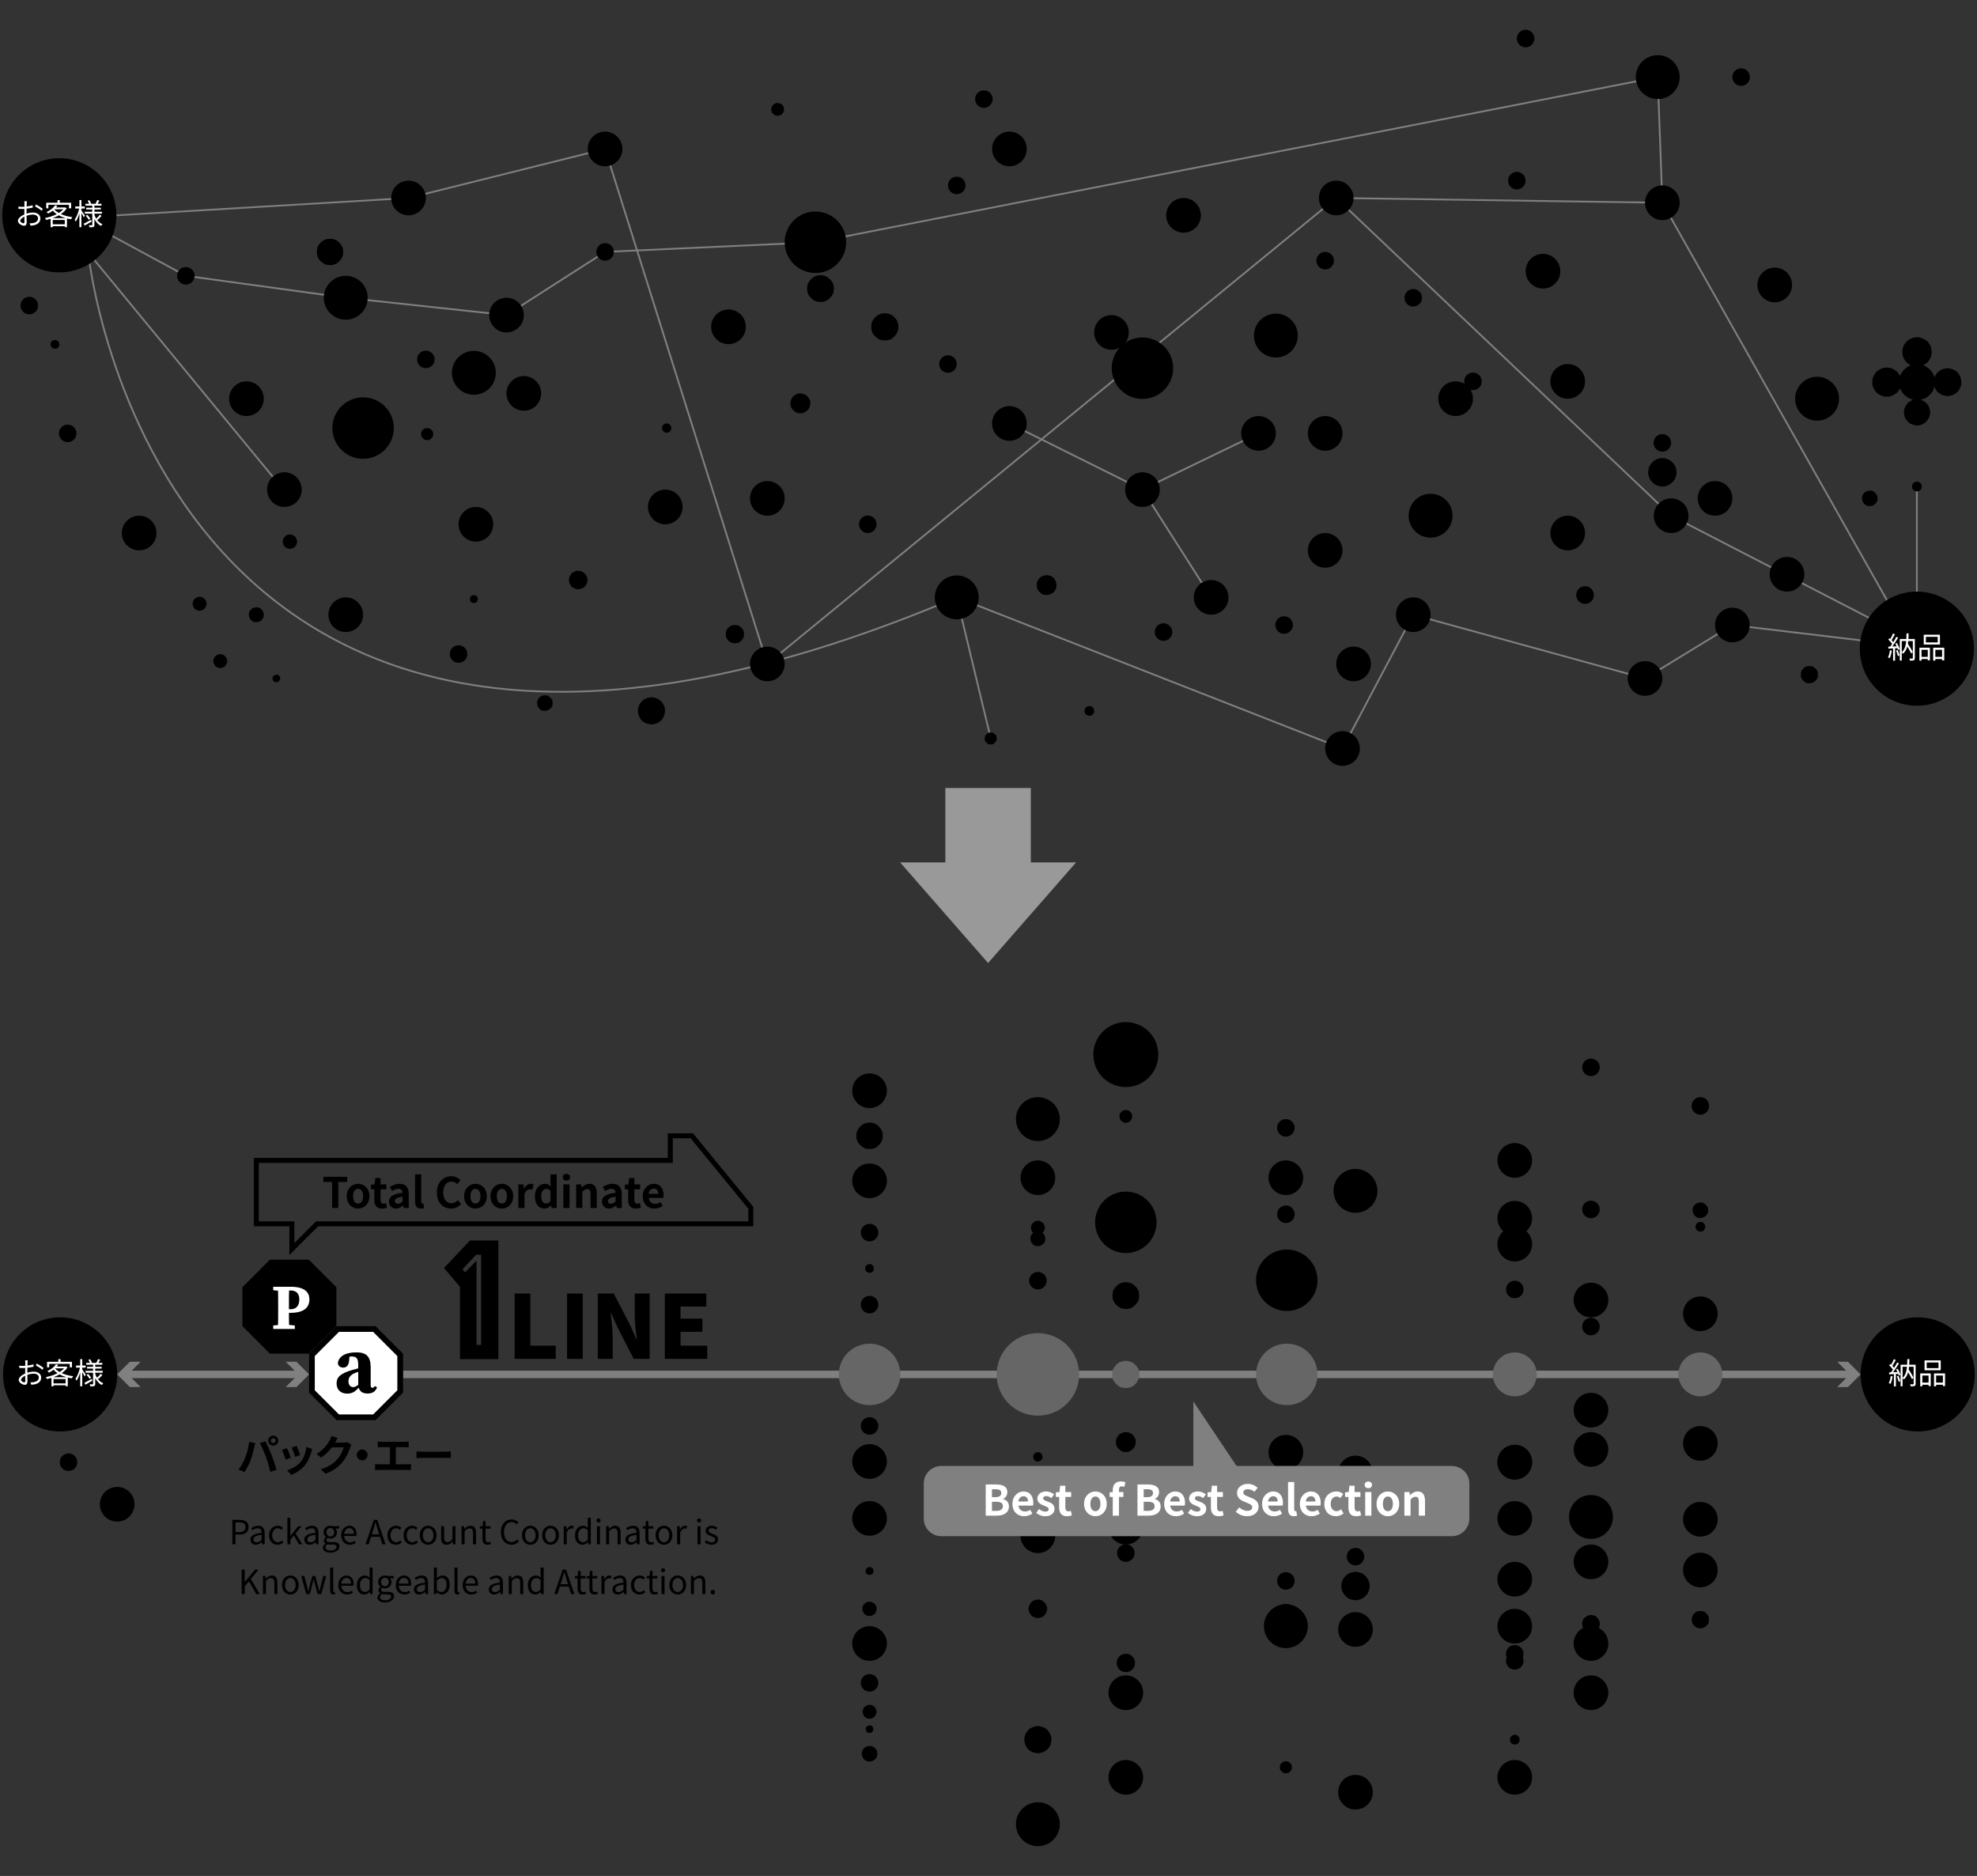 <?xml version="1.0" encoding="utf-8"?>
<!-- Generator: Adobe Illustrator 23.1.1, SVG Export Plug-In . SVG Version: 6.00 Build 0)  -->
<svg version="1.1" id="レイヤー_1" xmlns="http://www.w3.org/2000/svg" xmlns:xlink="http://www.w3.org/1999/xlink" x="0px"
	 y="0px" width="1126px" height="1068.304px" viewBox="0 0 1126 1068.304" style="enable-background:new 0 0 1126 1068.304;"
	 xml:space="preserve">
<rect x="0" y="0" width="1126" height="1068.304" fill="#333333" stroke="none"/>
<style type="text/css">
	.st0{fill-rule:evenodd;clip-rule:evenodd;fill:none;stroke:#808080;stroke-miterlimit:10;}
	.st1{fill:none;stroke:#808080;stroke-miterlimit:10;}
	.st2{fill-rule:evenodd;clip-rule:evenodd;}
	.st3{fill:#FFFFFF;}
	.st4{fill:none;stroke:#000000;stroke-width:2.835;stroke-miterlimit:10;}
	.st5{fill:none;stroke:#808080;stroke-width:4.252;stroke-miterlimit:10;}
	.st6{fill:#808080;}
	.st7{fill:#666666;}
	.st8{fill-rule:evenodd;clip-rule:evenodd;fill:#666666;}
	.st9{fill:#999999;}
</style>
<g>
	<line class="st0" x1="946.792" y1="115.465" x2="761.046" y2="112.745"/>
	<g>
		<line class="st0" x1="944.165" y1="43.914" x2="946.792" y2="115.465"/>
		<line class="st0" x1="564.27" y1="420.529" x2="544.919" y2="340.192"/>
		<line class="st1" x1="159.574" y1="276.623" x2="49.919" y2="143.449"/>
		<line class="st0" x1="574.919" y1="241.146" x2="650.685" y2="278.825"/>
		<line class="st1" x1="716.792" y1="246.797" x2="654.217" y2="277.046"/>
		<line class="st1" x1="689.799" y1="340.192" x2="650.685" y2="278.825"/>
		<line class="st0" x1="1091.752" y1="336.909" x2="1091.752" y2="277.046"/>
		<polyline class="st0" points="1069.342,354.339 951.792,293.686 761.046,112.745 437.046,378.092 344.621,84.819 232.681,112.745 
			66.287,122.618 		"/>
		<path class="st0" d="M50.178,143.5c0,0,39,390,494.742,196.692l219.701,86.074l40.299-76.201l132,36.3l49.746-30.434l82.677,9.873
			"/>
		<line class="st0" x1="946.792" y1="115.465" x2="1080.867" y2="352.692"/>
		<polyline class="st0" points="105.845,157.073 196.919,169.573 288.47,179.445 344.621,143.449 464.419,137.953 944.165,43.914 		
			"/>
		<line class="st0" x1="61.296" y1="132.965" x2="105.845" y2="157.073"/>
		<path class="st2" d="M156.947,384.375c1.218-0.558,2.205,0.429,2.587,1.221c0.21,1.632-0.427,2.415-1.372,2.892
			c-2.145,0.218-3.109-0.746-2.892-2.892C155.652,385.012,156.001,384.396,156.947,384.375z"/>
		<path class="st2" d="M309.411,396.134c-0.029-0.13,0.06-0.145,0.151-0.152c0.88-0.068,1.561,0.062,2.285,0.152
			c1.214,0.61,2.129,1.526,2.74,2.739c0.198,0.942,0.198,2.104,0,3.047c-0.884,1.9-2.8,3.431-5.785,2.741
			c-1.902-0.885-3.431-2.801-2.741-5.788c0.312-0.497,0.668-0.955,0.913-1.521C307.769,396.928,308.216,396.158,309.411,396.134z"/>
		<path class="st2" d="M442.159,58.793c-0.029-0.13,0.057-0.145,0.152-0.152c2.811-0.019,4.22,1.361,4.262,4.111
			c-0.495,1.938-1.617,3.253-4.111,3.197c-1.938-0.498-3.251-1.621-3.197-4.111c0.024-0.483,0.345-0.668,0.305-1.217
			C440.32,59.9,440.792,58.898,442.159,58.793z"/>
		<path class="st2" d="M28.861,195.202c0.594-1.028,1.457-1.792,3.348-1.523c1.03,0.597,1.791,1.457,1.524,3.35
			c-0.335,0.357-0.568,0.9-1.066,1.221c-1.106,0.708-2.869,0.223-3.502-0.764C28.902,197.078,28.776,196.35,28.861,195.202z"/>
		<path class="st2" d="M417.335,356.104c-0.026-0.13,0.061-0.142,0.154-0.152c1.232-0.065,2.314,0.018,3.197,0.305
			c1.167,0.658,2.082,1.572,2.741,2.74c0.42,1.155,0.42,3.108,0,4.264c-0.659,1.167-1.574,2.081-2.741,2.74
			c-4.824,1.449-8.454-2.182-7.004-7.004C414.54,357.671,415.445,356.395,417.335,356.104z"/>
		<path class="st2" d="M164.495,304.485c-0.026-0.129,0.061-0.145,0.153-0.151c2.841,0.05,4.279,1.507,4.569,4.111
			c-0.251,2.49-1.621,3.861-4.112,4.109c-3.104-0.076-4.903-3.08-3.656-6.089C162.259,305.598,162.877,304.542,164.495,304.485z"/>
		<path class="st2" d="M242.979,243.848c1.569-0.401,2.752,0.899,3.5,1.829c0.303,1.077,0.303,1.966,0,3.045
			c-0.517,0.601-1.075,1.157-1.675,1.673c-1.08,0.306-1.966,0.306-3.046,0c-0.488-0.373-0.996-0.972-1.521-1.521
			c-0.516-0.538-0.441-2.236-0.152-3.197C240.895,244.915,241.355,243.798,242.979,243.848z"/>
		<path class="st2" d="M112.911,340.026c-0.026-0.13,0.06-0.143,0.155-0.154c0.455,0,0.912,0,1.368,0
			c1.66,0.575,2.858,1.611,3.199,3.505c0,0.252,0,0.506,0,0.761c-0.299,2.232-2.029,3.784-4.266,3.653
			c-2.114-0.124-3.664-1.88-3.653-4.263c0.066-0.896,0.49-1.438,0.761-2.131C111.2,340.848,111.719,340.103,112.911,340.026z"/>
		<path class="st2" d="M328.867,325.142c-0.027-0.13,0.06-0.145,0.151-0.151c0.822-0.01,1.387,0.235,2.133,0.302
			c1.876,0.968,3.305,2.383,3.503,5.027c-0.34,3.162-2.106,4.899-5.178,5.328c-3.284-0.268-5.035-2.07-5.483-5.178
			c0.062-2.224,1.144-3.422,2.286-4.567C327.191,325.7,327.622,325.012,328.867,325.142z"/>
		<path class="st2" d="M145.226,345.974c0.77-0.461,1.835,0.089,2.589,0.151c0.675,0.422,1.322,1.014,1.827,1.827
			c0.5,0.805,0.895,2.415,0.306,3.96c-0.423,0.56-0.829,1.167-1.523,1.675c-0.88,0.64-2.56,1.066-4.266,0.456
			c-0.557-0.421-1.168-0.827-1.673-1.522c-0.642-0.879-1.064-2.56-0.458-4.264C142.837,347.236,143.502,346.074,145.226,345.974z"/>
		<path class="st2" d="M563.964,417.179c1.571-0.401,2.755,0.899,3.501,1.829c0.307,1.079,0.307,1.966,0,3.043
			c-0.515,0.601-1.072,1.16-1.673,1.676c-1.08,0.302-1.966,0.302-3.045,0c-0.49-0.377-0.998-0.971-1.524-1.522
			c-0.514-0.538-0.439-2.235-0.152-3.197C561.885,418.248,562.34,417.129,563.964,417.179z"/>
		<path class="st2" d="M378.812,241.323c0.31-0.351,1.264-0.055,1.826-0.152c1.116,0.61,1.949,1.5,1.675,3.503
			c-0.609,1.115-1.502,1.949-3.501,1.673c-1.115-0.61-1.951-1.5-1.675-3.503C377.604,242.247,377.903,241.478,378.812,241.323z"/>
		<path class="st2" d="M1029.318,379.456c-0.026-0.128,0.06-0.143,0.153-0.15c1.232-0.065,2.315,0.017,3.197,0.305
			c0.969,0.654,1.782,1.467,2.436,2.437c0.422,1.152,0.422,3.106,0,4.262c-0.351,0.367-0.621,0.925-1.065,1.371
			c-0.84,0.838-2.554,1.754-4.722,1.37c-0.305-0.054-0.558-0.439-0.912-0.305c-0.969-0.656-1.782-1.467-2.435-2.436
			c-0.421-1.155-0.421-3.109,0-4.262C1026.858,380.953,1027.579,379.694,1029.318,379.456z"/>
		<path class="st2" d="M503.039,178.519c-0.027-0.13,0.059-0.143,0.151-0.152c4.146-0.137,6.156,1.864,7.768,4.263
			c0.352,1.176,0.743,2.153,0.762,3.35c0.049,3.342-2.065,5.864-4.264,7.158c-1.925,0.949-5.081,0.949-7.006,0
			c-1.424-0.912-2.593-2.079-3.502-3.503c-0.949-1.925-0.949-5.08,0-7.005c0.555-0.561,0.798-1.435,1.524-1.827
			c0.354-0.708,1.188-0.944,1.673-1.521C501.123,179.041,501.768,178.466,503.039,178.519z"/>
		<path class="st2" d="M124.672,372.68c-0.03-0.129,0.06-0.142,0.152-0.15c0.456,0,0.914,0,1.37,0
			c1.66,0.571,2.854,1.61,3.198,3.501c0,0.255,0,0.509,0,0.761c-0.3,2.233-2.031,3.787-4.263,3.655
			c-2.116-0.124-3.665-1.883-3.656-4.262c0.067-0.897,0.491-1.44,0.763-2.135C122.957,373.505,123.481,372.756,124.672,372.68z"/>
		<path class="st2" d="M595.181,327.711c0.9-0.443,2.176,0.055,3.043,0.151c2.414,1.068,4.253,3.891,3.199,7.462
			c-1.067,2.411-3.891,4.252-7.462,3.197c-1.4-0.732-2.467-1.796-3.197-3.197c-0.384-1.275-0.384-2.985,0-4.263
			C591.752,329.461,592.785,327.907,595.181,327.711z"/>
		<path class="st2" d="M902.011,333.996c-0.029-0.13,0.06-0.145,0.152-0.152c1.428-0.158,2.207,0.33,3.196,0.61
			c1.278,1.056,2.444,2.226,2.435,4.567c-0.001,1.011-0.413,1.615-0.605,2.436c-0.893,1.14-1.989,2.074-3.656,2.436
			c-1.118,0.102-1.856-0.176-2.741-0.305c-0.972-0.551-1.745-1.301-2.436-2.131c-0.221-0.897-0.677-1.557-0.608-2.74
			c0.004-1.012,0.415-1.616,0.608-2.436c0.907-0.972,1.681-2.074,3.351-2.284C901.809,333.996,901.909,333.996,902.011,333.996z"/>
		<path class="st2" d="M1064.013,279.551c-0.027-0.129,0.061-0.145,0.154-0.151c0.88-0.069,1.562,0.062,2.285,0.151
			c1.214,0.612,2.127,1.526,2.739,2.741c0.2,0.94,0.2,2.104,0,3.045c-0.885,1.901-2.799,3.43-5.784,2.741
			c-1.905-0.884-3.434-2.8-2.742-5.786c0.312-0.499,0.666-0.957,0.911-1.522C1062.374,280.347,1062.823,279.575,1064.013,279.551z"
			/>
		<path class="st2" d="M619.67,402.23c0.445-0.387,1.467-0.052,1.979,0c0.511,0.401,0.97,0.857,1.371,1.371
			c0.203,0.718,0.203,1.717,0,2.437c-0.496,0.415-0.756,1.132-1.371,1.369c-2.124,0.821-4.694-0.926-3.806-3.502
			C618.15,403.046,618.659,402.387,619.67,402.23z"/>
		<path class="st2" d="M1091.002,274.448c0.445-0.387,1.467-0.052,1.979,0c0.511,0.401,0.97,0.857,1.371,1.371
			c0.203,0.718,0.203,1.717,0,2.436c-0.496,0.415-0.756,1.132-1.371,1.369c-2.124,0.821-4.694-0.926-3.806-3.502
			C1089.482,275.263,1089.991,274.604,1091.002,274.448z"/>
		<path class="st2" d="M454.64,224.21c-0.03-0.128,0.06-0.143,0.15-0.15c4.004-0.298,5.691,1.72,6.7,4.416
			c0.335,4.089-1.673,5.836-4.413,6.851c-0.814,0-1.626,0-2.438,0c-2.228-0.716-3.7-2.188-4.416-4.414
			c-0.301-3.903,1.475-5.732,4.112-6.702C454.438,224.21,454.539,224.21,454.64,224.21z"/>
		<path class="st2" d="M370.282,397.218c-0.027-0.128,0.06-0.144,0.153-0.15c2.124-0.095,3.455,0.604,4.872,1.217
			c1.821,1.477,3.299,3.301,3.502,6.396c-0.364,4.812-2.974,7.38-7.614,7.918c-4.847-0.38-7.453-3.004-7.918-7.767
			c0.148-3.2,1.657-5.041,3.501-6.548C367.942,397.924,368.693,397.152,370.282,397.218z"/>
		<path class="st2" d="M466.096,156.883c-0.026-0.132,0.061-0.145,0.151-0.154c1.61-0.137,2.759,0.186,3.96,0.459
			c1.766,0.925,3.153,2.229,4.114,3.957c0.79,1.725,0.79,4.67,0,6.395c-0.428,0.763-0.976,1.43-1.677,2.133
			c-0.587,0.586-1.275,1.298-2.131,1.674c-1.851,0.814-4.24,0.82-6.398,0c-1.729-0.96-3.032-2.345-3.957-4.109
			c-0.6-1.615-0.6-4.171,0-5.786c1.22-2.182,2.796-4.008,5.633-4.567C465.894,156.883,465.994,156.883,466.096,156.883z"/>
		<path class="st2" d="M269.272,339.041c0.814-0.505,1.725,0.2,2.285,0.456c0.178,0.478,0.514,0.806,0.608,1.371
			c0.129,0.99-0.37,1.355-0.608,1.98c-1.463,1.226-4.167,0.403-3.961-1.829C267.766,339.971,268.241,339.231,269.272,339.041z"/>
		<path class="st2" d="M186.442,136.165c-0.027-0.132,0.06-0.145,0.154-0.154c1.063,0.102,2.003-0.139,2.892,0
			c0.668,0.104,1.205,0.624,1.827,0.61c1.776,1.115,3.169,2.617,3.961,4.718c0.012,0.243-0.075,0.583,0.15,0.61
			c0,1.017,0,2.029,0,3.046c-0.225,0.587-0.491,1.135-0.609,1.826c-0.91,1.426-2.077,2.593-3.503,3.502
			c-0.69,0.119-1.239,0.387-1.827,0.609c-1.016,0-2.029,0-3.045,0c-0.046-0.206-0.381-0.126-0.61-0.151
			c-2.1-0.79-3.603-2.184-4.717-3.96c-0.119-0.691-0.384-1.239-0.611-1.826c0-1.017,0-2.029,0-3.046
			c0.227-0.588,0.492-1.133,0.611-1.826c1.211-1.782,2.605-3.383,5.023-3.958C186.238,136.165,186.34,136.165,186.442,136.165z"/>
		<path class="st2" d="M1095.503,207.879c0.819,0.806,2.226,1.023,2.893,1.979c1.035,0.54,1.497,1.651,2.285,2.436
			c0.302,0.916,0.798,1.64,1.064,2.591c0.406-0.963,0.992-1.749,1.522-2.591c1.543-1.398,3.294-2.593,6.246-2.587
			c4.68,0.599,7.354,3.2,7.613,8.221c-0.174,2.367-1.126,3.954-2.285,5.332c-1.341,1.145-2.915,2.059-5.177,2.281
			c-3.042,0.048-4.826-1.161-6.397-2.586c-0.427-0.894-1.231-1.405-1.368-2.588c-0.444,0.216-0.419,0.901-0.609,1.369
			c-0.293,0.32-0.491,0.729-0.609,1.22c-1.605,2.102-3.403,4.006-6.548,4.566c0.041,0.567,0.908,0.31,1.065,0.761
			c0.575,0.035,0.74,0.481,1.219,0.609c0.043,0.314,0.406,0.306,0.607,0.456c1.273,1.571,2.451,3.237,2.285,6.246
			c-0.652,3.763-2.891,5.94-6.548,6.698c-1.698,0.201-3.222-0.331-4.417-0.914c-0.292-0.145-0.59-0.193-0.761-0.305
			c-0.164-0.106-0.247-0.444-0.457-0.607c-0.224-0.178-0.465-0.159-0.607-0.306c-0.134-0.136-0.122-0.381-0.306-0.608
			c-0.243-0.305-0.773-0.794-1.065-1.371c-0.575-1.142-0.796-2.327-0.761-4.111c0.542-3.315,2.412-5.304,5.177-6.395
			c-3.545-1.075-6.073-3.164-7.31-6.547c-0.515,0.855-1.149,1.591-1.675,2.436c-1.332,0.95-2.607,1.961-4.567,2.283
			c-1.159,0.039-1.47,0.081-2.589,0c-2.078-0.256-3.349-1.321-4.72-2.283c-0.951-1.333-1.964-2.607-2.285-4.567
			c-0.037-1.159-0.081-1.469,0-2.589c0.255-2.08,1.321-3.348,2.285-4.722c1.333-0.949,2.604-1.96,4.567-2.282
			c1.157-0.038,1.471-0.082,2.588,0c2.078,0.255,3.349,1.32,4.721,2.282c0.432,0.889,1.254,1.388,1.522,2.436
			c1.311-2.749,3.187-4.933,6.091-6.09c-2.435-1.423-4.269-3.444-4.721-6.853c-0.038-1.923,0.312-3.682,1.066-5.023
			c0.036-0.063,0.279-0.099,0.306-0.154c0.032-0.076-0.049-0.234,0-0.304c0.037-0.055,0.282-0.103,0.304-0.151
			c0.555-1.232,2.163-2.315,3.656-2.895c0.912-0.352,2.152-0.727,3.806-0.607c4.66,0.87,7.529,3.534,7.614,8.983
			C1099.782,204.443,1098.14,206.659,1095.503,207.879z"/>
		<path class="st2" d="M945.727,261.036c-0.026-0.129,0.06-0.143,0.154-0.15c2.356-0.177,3.849,0.516,5.33,1.216
			c2.002,1.703,3.798,3.613,3.654,7.462c-0.119,1.557-0.711,2.64-1.22,3.807c-1.466,1.78-3.191,3.305-6.089,3.653
			c-2.295,0.161-3.723-0.543-5.178-1.217c-1.782-1.47-3.307-3.191-3.655-6.092c-0.184-3.938,1.621-5.891,3.655-7.613
			c1.023-0.345,1.743-0.995,3.044-1.065C945.525,261.036,945.626,261.036,945.727,261.036z"/>
		<g>
			<circle cx="1091.752" cy="369.409" r="32.5"/>
			<g>
				<path class="st3" d="M1077.484,370.531c-0.238,1.594-0.645,3.222-1.205,4.307c-0.203-0.153-0.711-0.391-0.982-0.476
					c0.559-1.033,0.916-2.542,1.102-4.034L1077.484,370.531z M1080.332,366.191c0.695,1.085,1.373,2.543,1.594,3.459l-0.949,0.424
					c-0.068-0.289-0.17-0.628-0.307-0.983l-1.338,0.085v7.052h-1.119v-6.984c-0.967,0.051-1.883,0.102-2.662,0.152l-0.102-1.119
					l1.119-0.051c0.355-0.457,0.746-1,1.119-1.56c-0.525-0.763-1.408-1.712-2.188-2.407l0.645-0.813
					c0.17,0.136,0.322,0.288,0.492,0.44c0.576-0.949,1.17-2.221,1.525-3.152l1.102,0.44c-0.576,1.119-1.289,2.458-1.916,3.407
					c0.373,0.373,0.713,0.763,0.984,1.102c0.66-1.051,1.271-2.136,1.711-3.034l1.068,0.475c-0.967,1.61-2.254,3.594-3.373,5.052
					l2.508-0.102c-0.236-0.525-0.508-1.067-0.797-1.525L1080.332,366.191z M1080.807,370.209c0.457,0.967,0.916,2.255,1.084,3.086
					l-0.965,0.322c-0.17-0.848-0.594-2.119-1.035-3.103L1080.807,370.209z M1090.588,374.769c0,0.661-0.135,1.034-0.559,1.221
					c-0.459,0.203-1.17,0.221-2.221,0.221c-0.051-0.322-0.221-0.865-0.391-1.17c0.779,0.034,1.508,0.017,1.746,0.017
					c0.221,0,0.289-0.067,0.289-0.305v-9.697h-2.611c-0.051,0.543-0.119,1.068-0.203,1.594c1.051,1.543,2.221,3.458,2.797,4.696
					l-0.934,0.796c-0.475-1.051-1.338-2.594-2.203-3.967c-0.457,1.679-1.203,3.086-2.424,4.12c-0.152-0.221-0.457-0.543-0.729-0.729
					v4.611h-1.119v-12.291h3.729c0.068-1.017,0.086-2.067,0.102-3.17h1.188c-0.018,1.103-0.051,2.153-0.119,3.17h3.662V374.769z
					 M1083.147,371.413c1.645-1.424,2.271-3.679,2.525-6.357h-2.525V371.413z"/>
				<path class="st3" d="M1093.209,368.836h5.984v7.222h-1.238v-0.763h-3.543v0.916h-1.203V368.836z M1094.412,370.057v4.018h3.543
					v-4.018H1094.412z M1104.889,367.057h-9.223v-5.611h9.223V367.057z M1103.617,362.648h-6.73v3.204h6.73V362.648z
					 M1107.348,368.836v7.256h-1.238v-0.797h-3.848v0.916h-1.221v-7.375H1107.348z M1106.109,374.074v-4.018h-3.848v4.018H1106.109z
					"/>
			</g>
		</g>
		<circle cx="38.558" cy="246.797" r="5"/>
		<circle cx="105.845" cy="157.073" r="5"/>
		<circle cx="16.678" cy="174" r="5"/>
		<circle cx="79.254" cy="303.559" r="9.873"/>
		<circle cx="140.37" cy="227.052" r="9.873"/>
		<circle cx="161.975" cy="278.825" r="9.873"/>
		<circle cx="196.919" cy="350.065" r="9.873"/>
		<circle cx="271.046" cy="298.571" r="9.873"/>
		<circle cx="288.47" cy="179.445" r="9.873"/>
		<circle cx="298.343" cy="224.031" r="9.873"/>
		<circle cx="232.681" cy="112.745" r="9.873"/>
		<circle cx="344.621" cy="84.819" r="9.873"/>
		<circle cx="414.903" cy="186.105" r="9.873"/>
		<circle cx="437.046" cy="283.813" r="9.873"/>
		<circle cx="437.046" cy="378.092" r="9.873"/>
		<circle cx="544.919" cy="105.593" r="5"/>
		<circle cx="731.356" cy="355.931" r="5"/>
		<circle cx="539.919" cy="207.306" r="5"/>
		<circle cx="261.173" cy="372.462" r="5"/>
		<circle cx="560.38" cy="56.414" r="5"/>
		<circle cx="344.621" cy="143.449" r="5"/>
		<circle cx="494.253" cy="298.571" r="5"/>
		<circle cx="242.554" cy="204.679" r="5"/>
		<circle cx="574.919" cy="84.819" r="9.873"/>
		<circle cx="674.083" cy="122.618" r="9.873"/>
		<circle cx="761.046" cy="112.745" r="9.873"/>
		<circle cx="829.046" cy="227.052" r="9.873"/>
		<circle cx="892.895" cy="217.179" r="9.873"/>
		<circle cx="951.792" cy="293.686" r="9.873"/>
		<circle cx="936.919" cy="386.365" r="9.873"/>
		<circle cx="378.919" cy="288.698" r="9.873"/>
		<circle cx="976.792" cy="283.813" r="9.873"/>
		<circle cx="1017.783" cy="327.036" r="9.873"/>
		<circle cx="633.046" cy="189.318" r="9.873"/>
		<circle cx="574.919" cy="241.146" r="9.873"/>
		<circle cx="650.685" cy="278.825" r="9.873"/>
		<circle cx="754.748" cy="246.797" r="9.873"/>
		<circle cx="754.748" cy="313.432" r="9.873"/>
		<circle cx="716.792" cy="246.797" r="9.873"/>
		<circle cx="770.919" cy="378.092" r="9.873"/>
		<circle cx="804.919" cy="350.065" r="9.873"/>
		<circle cx="689.799" cy="340.192" r="9.873"/>
		<circle cx="662.665" cy="359.938" r="5"/>
		<circle cx="946.792" cy="252.199" r="5"/>
		<circle cx="991.665" cy="43.914" r="5"/>
		<circle cx="868.919" cy="21.945" r="5"/>
		<circle cx="863.919" cy="102.872" r="5"/>
		<circle cx="804.919" cy="169.573" r="5"/>
		<circle cx="838.919" cy="217.179" r="5"/>
		<circle cx="754.748" cy="148.449" r="5"/>
		<circle cx="764.621" cy="426.266" r="9.873"/>
		<circle cx="892.895" cy="303.559" r="9.873"/>
		<circle cx="986.665" cy="355.931" r="9.873"/>
		<circle cx="878.792" cy="154.454" r="9.873"/>
		<circle cx="946.792" cy="115.465" r="9.873"/>
		<circle cx="1010.792" cy="162.275" r="9.873"/>
		<circle cx="544.919" cy="340.192" r="12.5"/>
		<circle cx="196.919" cy="169.573" r="12.5"/>
		<circle cx="269.885" cy="212.306" r="12.5"/>
		<circle cx="726.665" cy="191.105" r="12.5"/>
		<circle cx="944.165" cy="43.914" r="12.5"/>
		<circle cx="1034.919" cy="227.052" r="12.5"/>
		<circle cx="814.792" cy="293.686" r="12.5"/>
		<circle cx="650.685" cy="209.679" r="17.5"/>
		<circle cx="464.419" cy="137.953" r="17.5"/>
		<circle cx="206.792" cy="243.773" r="17.5"/>
		<g>
			<circle cx="33.787" cy="122.618" r="32.5"/>
			<g>
				<path class="st3" d="M15.107,121.655c1.271-0.407,2.577-0.61,3.679-0.61c2.441,0,4.204,1.34,4.204,3.34
					c0,2.034-1.271,3.322-3.577,3.882c-0.745,0.17-1.491,0.204-2.068,0.221l-0.475-1.339c0.628,0,1.322,0.017,1.967-0.119
					c1.475-0.271,2.814-1.068,2.814-2.628c0-1.424-1.289-2.187-2.882-2.187c-1.255,0-2.441,0.237-3.646,0.661
					c0.034,1.424,0.068,2.898,0.068,3.628c0,1.56-0.594,2.051-1.492,2.051c-1.322,0-3.509-1.271-3.509-2.78
					c0-1.373,1.746-2.831,3.679-3.661v-0.949c0-0.679,0-1.458,0.017-2.204c-0.458,0.034-0.882,0.051-1.237,0.051
					c-0.763,0-1.492-0.017-2.136-0.085l-0.034-1.288c0.915,0.118,1.525,0.136,2.136,0.136c0.39,0,0.831-0.018,1.289-0.051
					c0.017-0.882,0.033-1.61,0.033-1.916c0-0.339-0.033-0.898-0.102-1.187h1.475c-0.033,0.305-0.067,0.763-0.084,1.152
					c-0.018,0.407-0.034,1.068-0.052,1.814c1.221-0.152,2.492-0.39,3.441-0.679l0.018,1.34c-0.983,0.221-2.271,0.44-3.492,0.576
					c-0.018,0.797-0.034,1.594-0.034,2.271V121.655z M13.937,126.334c0-0.61-0.033-1.746-0.051-2.967
					c-1.356,0.645-2.356,1.594-2.356,2.356c0,0.764,1.153,1.425,1.814,1.425C13.734,127.148,13.937,126.859,13.937,126.334z
					 M20.548,116.468c1.188,0.627,3.018,1.78,3.832,2.458l-0.679,1.085c-0.83-0.797-2.695-1.933-3.764-2.509L20.548,116.468z"/>
				<path class="st3" d="M38.002,118.638c-0.813,1.255-1.983,2.34-3.339,3.255c1.898,0.882,4.187,1.475,6.577,1.78
					c-0.288,0.305-0.627,0.83-0.797,1.203c-0.779-0.118-1.543-0.271-2.288-0.457v4.95h-1.271v-0.543h-6.85v0.56h-1.203v-4.798
					c-0.864,0.271-1.729,0.492-2.577,0.679c-0.118-0.322-0.39-0.831-0.627-1.103c2.271-0.406,4.662-1.17,6.696-2.221
					c-0.864-0.576-1.645-1.237-2.289-1.983c-0.763,0.61-1.644,1.17-2.645,1.661c-0.187-0.288-0.559-0.694-0.848-0.898
					c2.323-1.034,3.968-2.509,4.814-3.814l1.356,0.255c-0.237,0.339-0.491,0.678-0.779,1h5.001l0.22-0.051L38.002,118.638z
					 M27.543,118.621h-1.204v-3.17h6.425v-1.509h1.271v1.509h6.493v3.17h-1.255v-2.001h-11.73V118.621z M37.46,124.232
					c-1.441-0.407-2.78-0.933-3.984-1.594c-1.118,0.627-2.322,1.152-3.56,1.594H37.46z M36.884,127.741v-2.458h-6.85v2.458H36.884z
					 M30.916,119.231c0.661,0.779,1.543,1.458,2.577,2.051c1.017-0.627,1.898-1.339,2.576-2.119h-5.103L30.916,119.231z"/>
				<path class="st3" d="M47.709,123.758c-0.237-0.543-0.831-1.594-1.339-2.441v8.069h-1.153v-7.917
					c-0.56,1.848-1.288,3.628-2.068,4.729c-0.136-0.321-0.44-0.797-0.644-1.085c1.051-1.406,2.085-4.052,2.576-6.356h-2.237v-1.17
					h2.373v-3.662h1.153v3.662h1.932v1.17H46.37v1.067c0.475,0.628,1.746,2.543,2.034,3.001L47.709,123.758z M52.167,126.198
					c-1.355,0.797-2.797,1.628-3.949,2.272l-0.594-1.052c1.068-0.542,2.662-1.407,4.204-2.255L52.167,126.198z M54.998,124.843
					c0.848,1.271,1.983,2.271,3.357,2.831c-0.255,0.237-0.628,0.694-0.814,1.017c-1.593-0.797-2.848-2.221-3.763-3.967v3.271
					c0,0.679-0.136,1.018-0.56,1.221c-0.458,0.204-1.221,0.221-2.271,0.221c-0.052-0.322-0.187-0.848-0.356-1.152
					c0.746,0.017,1.475,0.017,1.695,0c0.221,0,0.271-0.068,0.271-0.289v-6.34h-4.272v-1.068h4.272v-1.305h-3.425v-0.983h3.425
					v-1.204h-3.916v-1.034h2.119c-0.187-0.525-0.543-1.203-0.848-1.746l0.982-0.321c0.407,0.593,0.848,1.424,1.018,1.949
					l-0.305,0.118h2.949l-0.152-0.051c0.339-0.576,0.763-1.491,0.983-2.102l1.237,0.355c-0.356,0.628-0.729,1.289-1.051,1.797h2.237
					v1.034h-4.034v1.204h3.661v0.983h-3.661v1.305h4.271v1.068h-4.271v0.678c0.254,0.797,0.609,1.526,1.017,2.204
					c0.679-0.61,1.577-1.576,2.085-2.271l0.967,0.678c-0.695,0.831-1.61,1.695-2.306,2.306L54.998,124.843z M49.709,122.333
					c0.661,0.661,1.407,1.577,1.746,2.188l-0.915,0.644c-0.322-0.627-1.051-1.576-1.695-2.271L49.709,122.333z"/>
			</g>
		</g>
	</g>
</g>
<g>
	<polygon class="st4" points="394.027,646.812 381.77,646.812 381.77,660.831 145.989,660.831 145.989,696.945 166.237,696.945 
		166.237,711.305 180.598,696.945 427.626,696.945 427.626,687.835 	"/>
	<g>
		<line class="st5" x1="229.55" y1="782.693" x2="1054.853" y2="782.693"/>
		<g>
			<polygon class="st6" points="1046.384,789.902 1053.597,782.693 1046.384,775.485 1052.505,775.485 1059.713,782.693 
				1052.505,789.902 			"/>
		</g>
	</g>
	<g>
		<path d="M141.898,821.098l3.504,0.72c-0.216,0.696-0.479,1.872-0.576,2.4c-0.336,1.68-1.224,4.992-2.04,7.225
			c-0.863,2.328-2.28,5.064-3.552,6.864l-3.36-1.416c1.512-1.968,2.928-4.561,3.744-6.673
			C140.697,827.529,141.61,824.145,141.898,821.098z M147.994,821.817l3.192-1.032c0.983,1.872,2.64,5.545,3.528,7.873
			c0.863,2.16,2.136,6,2.808,8.376l-3.552,1.152c-0.672-2.856-1.536-5.881-2.496-8.473
			C150.563,827.193,149.002,823.641,147.994,821.817z M155.627,817.545c1.584,0,2.88,1.296,2.88,2.88
			c0,1.561-1.296,2.856-2.88,2.856c-1.585,0-2.881-1.296-2.881-2.856C152.746,818.841,154.042,817.545,155.627,817.545z
			 M155.627,821.793c0.768,0,1.392-0.624,1.392-1.368c0-0.768-0.624-1.392-1.392-1.392c-0.769,0-1.393,0.624-1.393,1.392
			C154.235,821.169,154.859,821.793,155.627,821.793z"/>
		<path d="M165.658,830.145l-2.929,1.104c-0.408-1.296-1.608-4.488-2.185-5.544l2.881-1.032
			C164.026,825.897,165.178,828.802,165.658,830.145z M177.851,825.153c-0.288,0.769-0.432,1.272-0.576,1.752
			c-0.624,2.425-1.632,4.921-3.264,7.033c-2.232,2.88-5.232,4.896-8.041,5.952l-2.521-2.568c2.641-0.695,5.977-2.52,7.969-5.017
			c1.633-2.04,2.784-5.232,3.049-8.232L177.851,825.153z M170.962,828.658l-2.88,1.008c-0.288-1.176-1.344-4.08-1.944-5.328
			l2.856-0.937C169.45,824.433,170.626,827.554,170.962,828.658z"/>
		<path d="M200.148,822.753c-0.265,0.456-0.601,1.129-0.792,1.729c-0.648,2.136-2.017,5.328-4.177,8.017
			c-2.28,2.784-5.185,4.969-9.696,6.769l-2.833-2.544c4.921-1.464,7.585-3.553,9.673-5.929c1.633-1.872,3.024-4.752,3.408-6.553
			h-6.744c-1.608,2.089-3.696,4.2-6.049,5.809l-2.688-1.992c4.201-2.568,6.289-5.664,7.489-7.729c0.36-0.6,0.864-1.704,1.08-2.521
			l3.504,1.152c-0.576,0.84-1.176,1.92-1.464,2.448l-0.072,0.12h4.824c0.744,0,1.536-0.12,2.089-0.288L200.148,822.753z"/>
		<path d="M206.291,825.489c1.681,0,3.072,1.393,3.072,3.072c0,1.681-1.392,3.072-3.072,3.072c-1.68,0-3.072-1.392-3.072-3.072
			C203.219,826.882,204.611,825.489,206.291,825.489z"/>
		<path d="M231.804,833.914c0.864,0,1.632-0.096,2.232-0.191v3.479c-0.672-0.096-1.681-0.119-2.232-0.119h-15.817
			c-0.72,0-1.561,0.023-2.353,0.119v-3.479c0.744,0.144,1.608,0.191,2.353,0.191h6.097v-9.793h-4.633
			c-0.647,0-1.68,0.049-2.28,0.097v-3.289c0.624,0.097,1.608,0.145,2.28,0.145h13.058c0.72,0,1.56-0.072,2.256-0.145v3.289
			c-0.72-0.048-1.56-0.097-2.256-0.097h-5.064v9.793H231.804z"/>
		<path d="M237.202,826.569c0.864,0.072,2.616,0.145,3.864,0.145h12.89c1.104,0,2.184-0.097,2.808-0.145v3.769
			c-0.576-0.023-1.8-0.12-2.808-0.12h-12.89c-1.368,0-2.976,0.048-3.864,0.12V826.569z"/>
	</g>
	<g>
		<circle cx="1092.213" cy="782.693" r="32.5"/>
		<g>
			<path class="st3" d="M1077.945,783.815c-0.238,1.594-0.645,3.222-1.205,4.307c-0.203-0.153-0.711-0.391-0.982-0.476
				c0.559-1.033,0.916-2.542,1.102-4.034L1077.945,783.815z M1080.793,779.475c0.695,1.085,1.373,2.543,1.594,3.459l-0.949,0.424
				c-0.068-0.289-0.17-0.628-0.307-0.983l-1.338,0.085v7.052h-1.119v-6.984c-0.967,0.051-1.883,0.102-2.662,0.152l-0.102-1.119
				l1.119-0.051c0.355-0.457,0.746-1,1.119-1.56c-0.525-0.763-1.408-1.712-2.188-2.407l0.645-0.813
				c0.17,0.136,0.322,0.288,0.492,0.44c0.576-0.949,1.17-2.221,1.525-3.152l1.102,0.44c-0.576,1.119-1.289,2.458-1.916,3.407
				c0.373,0.373,0.713,0.763,0.984,1.102c0.66-1.051,1.271-2.136,1.711-3.034l1.068,0.475c-0.967,1.61-2.254,3.594-3.373,5.052
				l2.508-0.102c-0.236-0.525-0.508-1.067-0.797-1.525L1080.793,779.475z M1081.268,783.493c0.457,0.967,0.916,2.255,1.084,3.086
				l-0.965,0.322c-0.17-0.848-0.594-2.119-1.035-3.103L1081.268,783.493z M1091.049,788.054c0,0.661-0.135,1.034-0.559,1.221
				c-0.459,0.203-1.17,0.221-2.221,0.221c-0.051-0.322-0.221-0.865-0.391-1.17c0.779,0.034,1.508,0.017,1.746,0.017
				c0.221,0,0.289-0.067,0.289-0.305v-9.697h-2.611c-0.051,0.543-0.119,1.068-0.203,1.594c1.051,1.543,2.221,3.458,2.797,4.696
				l-0.934,0.796c-0.475-1.051-1.338-2.594-2.203-3.967c-0.457,1.679-1.203,3.086-2.424,4.12c-0.152-0.221-0.457-0.543-0.729-0.729
				v4.611h-1.119V777.17h3.729c0.068-1.017,0.086-2.067,0.102-3.17h1.188c-0.018,1.103-0.051,2.153-0.119,3.17h3.662V788.054z
				 M1083.608,784.697c1.645-1.424,2.271-3.679,2.525-6.357h-2.525V784.697z"/>
			<path class="st3" d="M1093.67,782.12h5.984v7.222h-1.238v-0.763h-3.543v0.916h-1.203V782.12z M1094.873,783.341v4.018h3.543
				v-4.018H1094.873z M1105.35,780.341h-9.223v-5.611h9.223V780.341z M1104.078,775.932h-6.73v3.204h6.73V775.932z M1107.809,782.12
				v7.256h-1.238v-0.797h-3.848v0.916h-1.221v-7.375H1107.809z M1106.57,787.358v-4.018h-3.848v4.018H1106.57z"/>
		</g>
	</g>
	<circle cx="39.019" cy="832.682" r="5"/>
	<circle cx="66.748" cy="856.65" r="9.873"/>
	<circle cx="907.124" cy="803.063" r="5"/>
	<g>
		<path class="st2" d="M967.217,917.614c-0.026-0.128,0.06-0.143,0.153-0.15c1.232-0.064,2.315,0.018,3.197,0.305
			c0.969,0.654,1.782,1.467,2.436,2.436c0.422,1.152,0.422,3.106,0,4.262c-0.351,0.367-0.621,0.925-1.065,1.371
			c-0.84,0.838-2.554,1.754-4.722,1.37c-0.305-0.054-0.558-0.439-0.912-0.305c-0.969-0.656-1.782-1.467-2.436-2.437
			c-0.421-1.155-0.421-3.109,0-4.262C964.756,919.11,965.477,917.852,967.217,917.614z"/>
		<path class="st2" d="M967.53,684.964c-0.027-0.129,0.061-0.145,0.154-0.151c0.88-0.069,1.561,0.062,2.285,0.151
			c1.214,0.612,2.127,1.526,2.739,2.741c0.2,0.94,0.2,2.103,0,3.045c-0.885,1.901-2.799,3.43-5.784,2.741
			c-1.905-0.884-3.434-2.8-2.742-5.786c0.312-0.499,0.666-0.957,0.911-1.523C965.891,685.76,966.34,684.989,967.53,684.964z"/>
		<path class="st2" d="M967.688,696.031c0.445-0.387,1.467-0.052,1.979,0c0.511,0.401,0.97,0.857,1.371,1.371
			c0.203,0.718,0.203,1.717,0,2.436c-0.496,0.415-0.756,1.132-1.371,1.369c-2.124,0.821-4.694-0.926-3.806-3.502
			C966.168,696.846,966.676,696.187,967.688,696.031z"/>
		<circle cx="968.436" cy="821.971" r="9.873"/>
		<circle cx="968.436" cy="865.194" r="9.873"/>
		<circle cx="968.436" cy="629.799" r="5"/>
		<circle cx="968.436" cy="894.089" r="9.873"/>
		<circle cx="968.436" cy="748.16" r="9.873"/>
		<circle class="st7" cx="968.436" cy="782.693" r="12.5"/>
	</g>
	<g>
		<path class="st2" d="M905.384,919.881c-0.029-0.13,0.06-0.145,0.152-0.152c1.428-0.158,2.207,0.33,3.196,0.61
			c1.278,1.056,2.444,2.226,2.435,4.567c-0.001,1.011-0.413,1.615-0.605,2.436c-0.893,1.14-1.989,2.074-3.656,2.436
			c-1.118,0.102-1.856-0.176-2.741-0.305c-0.972-0.551-1.745-1.301-2.436-2.131c-0.221-0.896-0.677-1.557-0.608-2.74
			c0.004-1.012,0.415-1.616,0.608-2.437c0.907-0.972,1.681-2.074,3.351-2.284C905.182,919.881,905.283,919.881,905.384,919.881z"/>
		<path class="st2" d="M861.985,988.115c0.445-0.387,1.467-0.052,1.979,0c0.511,0.401,0.97,0.857,1.371,1.371
			c0.203,0.718,0.203,1.717,0,2.437c-0.496,0.415-0.756,1.132-1.371,1.369c-2.124,0.821-4.694-0.926-3.806-3.502
			C860.465,988.931,860.974,988.271,861.985,988.115z"/>
		<circle cx="862.733" cy="941.815" r="5"/>
		<circle cx="862.733" cy="708.503" r="9.873"/>
		<circle cx="862.733" cy="693.757" r="9.873"/>
		<circle cx="906.141" cy="825.436" r="9.873"/>
		<circle cx="906.141" cy="803.063" r="9.873"/>
		<circle cx="862.733" cy="660.831" r="9.873"/>
		<circle cx="862.733" cy="864.709" r="9.873"/>
		<circle cx="862.733" cy="832.682" r="9.873"/>
		<circle cx="862.733" cy="899.316" r="9.873"/>
		<circle cx="862.733" cy="832.682" r="9.873"/>
		<circle cx="906.141" cy="963.977" r="9.873"/>
		<circle cx="906.141" cy="935.95" r="9.873"/>
		<circle cx="862.733" cy="926.077" r="9.873"/>
		<circle cx="862.733" cy="945.823" r="5"/>
		<circle cx="906.141" cy="607.83" r="5"/>
		<circle cx="906.141" cy="688.757" r="5"/>
		<circle cx="906.141" cy="755.457" r="5"/>
		<circle cx="862.733" cy="734.334" r="5"/>
		<circle cx="862.733" cy="1012.151" r="9.873"/>
		<circle cx="906.141" cy="889.443" r="9.873"/>
		<circle cx="906.141" cy="740.339" r="9.873"/>
		<circle class="st7" cx="862.733" cy="782.693" r="12.5"/>
		<circle cx="906.141" cy="863.88" r="12.5"/>
	</g>
	<g>
		<path class="st2" d="M732.062,1003.064c1.571-0.401,2.755,0.899,3.501,1.829c0.307,1.079,0.307,1.966,0,3.043
			c-0.515,0.601-1.072,1.16-1.673,1.676c-1.08,0.302-1.966,0.302-3.045,0c-0.49-0.377-0.998-0.971-1.524-1.521
			c-0.514-0.538-0.438-2.235-0.152-3.197C729.983,1004.132,730.438,1003.014,732.062,1003.064z"/>
		<path class="st2" d="M731.448,913.596c0.9-0.443,2.176,0.055,3.043,0.151c2.414,1.068,4.253,3.891,3.199,7.462
			c-1.067,2.411-3.891,4.252-7.462,3.197c-1.4-0.732-2.467-1.796-3.197-3.197c-0.384-1.275-0.384-2.985,0-4.263
			C728.019,915.346,729.052,913.792,731.448,913.596z"/>
		<path class="st2" d="M770.948,895.293c-0.026-0.129,0.061-0.143,0.154-0.15c2.355-0.177,3.849,0.516,5.33,1.216
			c2.002,1.703,3.798,3.613,3.654,7.462c-0.119,1.557-0.711,2.64-1.22,3.807c-1.466,1.78-3.191,3.305-6.089,3.653
			c-2.295,0.161-3.723-0.543-5.178-1.217c-1.782-1.47-3.307-3.191-3.655-6.092c-0.184-3.938,1.621-5.891,3.655-7.613
			c1.023-0.345,1.743-0.995,3.044-1.065C770.746,895.293,770.847,895.293,770.948,895.293z"/>
		<circle cx="732.368" cy="691.477" r="5"/>
		<circle cx="732.368" cy="900.306" r="5"/>
		<circle cx="732.368" cy="642.299" r="5"/>
		<circle cx="732.368" cy="670.704" r="9.873"/>
		<circle cx="772.014" cy="927.943" r="9.873"/>
		<circle cx="772.014" cy="1020.622" r="9.873"/>
		<circle cx="732.368" cy="827.031" r="9.873"/>
		<circle cx="772.014" cy="886.456" r="5"/>
		<circle cx="772.014" cy="838.833" r="9.873"/>
		<circle cx="732.368" cy="926.077" r="12.5"/>
		<circle cx="772.014" cy="678.172" r="12.5"/>
		<circle cx="732.888" cy="729.076" r="17.5"/>
		<circle class="st7" cx="732.888" cy="782.693" r="17.5"/>
	</g>
	<g>
		<path class="st2" d="M494.795,982.717c1.218-0.558,2.205,0.429,2.587,1.221c0.21,1.632-0.427,2.415-1.372,2.892
			c-2.146,0.218-3.109-0.746-2.892-2.892C493.501,983.354,493.85,982.738,494.795,982.717z"/>
		<path class="st2" d="M494.352,994.476c-0.029-0.13,0.06-0.144,0.151-0.152c0.88-0.068,1.561,0.062,2.285,0.152
			c1.214,0.61,2.129,1.526,2.74,2.739c0.198,0.942,0.198,2.104,0,3.047c-0.884,1.9-2.8,3.431-5.785,2.741
			c-1.902-0.885-3.431-2.801-2.741-5.788c0.312-0.497,0.668-0.955,0.913-1.521C492.709,995.27,493.157,994.5,494.352,994.476z"/>
		<path class="st2" d="M492.806,721.461c0.594-1.028,1.457-1.792,3.348-1.523c1.03,0.597,1.791,1.457,1.524,3.35
			c-0.335,0.357-0.568,0.9-1.066,1.221c-1.106,0.708-2.869,0.223-3.502-0.764C492.847,723.337,492.721,722.608,492.806,721.461z"/>
		<path class="st2" d="M494.617,912.245c-0.026-0.129,0.06-0.144,0.153-0.151c2.841,0.05,4.279,1.507,4.569,4.111
			c-0.251,2.49-1.621,3.861-4.112,4.109c-3.103-0.076-4.903-3.08-3.656-6.089C492.381,913.358,492.999,912.303,494.617,912.245z"/>
		<path class="st2" d="M494.952,829.733c1.569-0.401,2.752,0.899,3.5,1.829c0.303,1.077,0.303,1.966,0,3.045
			c-0.517,0.601-1.075,1.157-1.675,1.673c-1.08,0.306-1.966,0.306-3.046,0c-0.488-0.373-0.996-0.972-1.521-1.521
			c-0.516-0.538-0.441-2.236-0.152-3.197C492.868,830.8,493.328,829.683,494.952,829.733z"/>
		<path class="st2" d="M494.495,971.022c-0.03-0.129,0.06-0.142,0.152-0.15c0.456,0,0.914,0,1.37,0c1.66,0.571,2.854,1.61,3.198,3.5
			c0,0.255,0,0.509,0,0.761c-0.3,2.233-2.031,3.787-4.263,3.655c-2.116-0.124-3.665-1.883-3.656-4.262
			c0.067-0.898,0.491-1.44,0.763-2.135C492.781,971.847,493.305,971.098,494.495,971.022z"/>
		<path class="st2" d="M494.642,892.54c0.814-0.505,1.725,0.2,2.285,0.456c0.178,0.478,0.514,0.806,0.608,1.371
			c0.129,0.99-0.37,1.355-0.608,1.98c-1.463,1.226-4.167,0.403-3.961-1.829C493.136,893.47,493.611,892.73,494.642,892.54z"/>
		<path class="st2" d="M493.733,639.528c-0.027-0.132,0.06-0.144,0.154-0.154c1.064,0.103,2.003-0.139,2.892,0
			c0.668,0.105,1.205,0.624,1.827,0.61c1.776,1.115,3.169,2.617,3.961,4.718c0.012,0.243-0.075,0.583,0.15,0.61
			c0,1.017,0,2.029,0,3.046c-0.225,0.587-0.491,1.135-0.609,1.826c-0.91,1.426-2.077,2.593-3.503,3.502
			c-0.69,0.119-1.239,0.387-1.827,0.609c-1.016,0-2.029,0-3.045,0c-0.046-0.206-0.381-0.126-0.61-0.151
			c-2.1-0.79-3.603-2.184-4.717-3.96c-0.119-0.691-0.384-1.239-0.611-1.826c0-1.017,0-2.029,0-3.046
			c0.227-0.588,0.492-1.133,0.611-1.826c1.211-1.782,2.605-3.383,5.023-3.958C493.529,639.528,493.631,639.528,493.733,639.528z"/>
		<circle cx="495.256" cy="742.957" r="5"/>
		<circle cx="495.256" cy="701.945" r="5"/>
		<circle cx="495.256" cy="864.709" r="9.873"/>
		<circle cx="495.256" cy="935.95" r="9.873"/>
		<circle cx="495.256" cy="621.166" r="9.873"/>
		<circle cx="495.256" cy="832.285" r="9.873"/>
		<circle cx="495.256" cy="672.459" r="9.873"/>
		<circle cx="495.256" cy="958.347" r="5"/>
		<circle cx="495.256" cy="812.059" r="5"/>
		<circle class="st7" cx="495.256" cy="782.693" r="17.5"/>
	</g>
	<g>
		<circle cx="641.217" cy="600.561" r="18.498"/>
		<g>
			<path class="st2" d="M640.458,632.266c-0.029-0.13,0.057-0.145,0.152-0.152c2.811-0.019,4.22,1.361,4.262,4.111
				c-0.495,1.938-1.617,3.253-4.111,3.197c-1.938-0.498-3.251-1.621-3.197-4.111c0.024-0.483,0.345-0.668,0.305-1.217
				C638.619,633.373,639.091,632.372,640.458,632.266z"/>
			<path class="st2" d="M640.001,941.989c-0.026-0.13,0.06-0.143,0.154-0.152c1.232-0.065,2.314,0.019,3.197,0.305
				c1.167,0.658,2.082,1.572,2.741,2.74c0.42,1.155,0.42,3.108,0,4.264c-0.659,1.167-1.574,2.081-2.741,2.74
				c-4.824,1.449-8.454-2.182-7.004-7.004C637.206,943.556,638.11,942.279,640.001,941.989z"/>
			<path class="st8" d="M640.278,775.107c-0.027-0.13,0.059-0.143,0.151-0.152c4.146-0.137,6.156,1.864,7.768,4.263
				c0.351,1.176,0.743,2.153,0.762,3.35c0.049,3.342-2.065,5.864-4.264,7.158c-1.925,0.949-5.082,0.949-7.006,0
				c-1.424-0.912-2.593-2.079-3.502-3.503c-0.949-1.925-0.949-5.08,0-7.005c0.555-0.561,0.798-1.435,1.524-1.827
				c0.354-0.708,1.188-0.944,1.673-1.521C638.362,775.63,639.007,775.055,640.278,775.107z"/>
			<path class="st2" d="M639.998,815.743c-0.03-0.128,0.06-0.143,0.15-0.15c4.004-0.298,5.69,1.72,6.7,4.416
				c0.335,4.089-1.673,5.836-4.413,6.851c-0.814,0-1.626,0-2.438,0c-2.228-0.716-3.7-2.188-4.416-4.414
				c-0.301-3.903,1.475-5.732,4.112-6.702C639.796,815.743,639.897,815.743,639.998,815.743z"/>
			<path class="st2" d="M640.002,730.356c-0.026-0.132,0.06-0.145,0.151-0.154c1.61-0.137,2.759,0.186,3.96,0.459
				c1.766,0.925,3.153,2.229,4.114,3.957c0.789,1.725,0.789,4.67,0,6.394c-0.428,0.763-0.976,1.43-1.677,2.133
				c-0.587,0.586-1.275,1.298-2.131,1.674c-1.851,0.814-4.24,0.82-6.398,0c-1.729-0.96-3.032-2.345-3.957-4.109
				c-0.6-1.615-0.6-4.171,0-5.786c1.22-2.182,2.796-4.008,5.633-4.567C639.8,730.356,639.901,730.356,640.002,730.356z"/>
			<circle cx="641.217" cy="1012.151" r="9.873"/>
			<circle cx="641.217" cy="869.698" r="9.873"/>
			<circle cx="641.217" cy="963.977" r="9.873"/>
			<circle cx="641.217" cy="884.455" r="5"/>
			<circle cx="641.217" cy="696.091" r="17.5"/>
		</g>
		<g>
			<path class="st2" d="M590.362,695.376c-0.026-0.13,0.06-0.144,0.155-0.154c0.456,0,0.912,0,1.368,0
				c1.66,0.575,2.857,1.611,3.199,3.505c0,0.252,0,0.506,0,0.761c-0.299,2.232-2.029,3.784-4.266,3.653
				c-2.114-0.124-3.664-1.88-3.653-4.263c0.066-0.896,0.49-1.438,0.761-2.131C588.651,696.198,589.17,695.453,590.362,695.376z"/>
			<path class="st2" d="M590.668,911.027c-0.027-0.13,0.06-0.145,0.151-0.151c0.822-0.01,1.387,0.235,2.133,0.302
				c1.876,0.968,3.305,2.383,3.503,5.027c-0.34,3.162-2.106,4.899-5.178,5.328c-3.284-0.268-5.035-2.07-5.482-5.178
				c0.062-2.224,1.144-3.422,2.286-4.567C588.992,911.585,589.423,910.897,590.668,911.027z"/>
			<path class="st2" d="M590.362,701.324c0.77-0.461,1.835,0.089,2.589,0.151c0.675,0.422,1.322,1.014,1.827,1.827
				c0.5,0.805,0.894,2.415,0.306,3.96c-0.423,0.56-0.829,1.167-1.523,1.675c-0.88,0.64-2.56,1.066-4.266,0.456
				c-0.557-0.421-1.167-0.827-1.673-1.522c-0.642-0.879-1.064-2.56-0.458-4.264C587.973,702.586,588.638,701.424,590.362,701.324z"
				/>
			<path class="st2" d="M590.212,827.208c0.311-0.351,1.264-0.055,1.826-0.152c1.116,0.61,1.949,1.5,1.675,3.503
				c-0.609,1.115-1.502,1.949-3.501,1.673c-1.115-0.61-1.951-1.5-1.675-3.503C589.004,828.132,589.303,827.363,590.212,827.208z"/>
			<path class="st2" d="M590.363,983.103c-0.027-0.128,0.06-0.144,0.153-0.15c2.124-0.095,3.455,0.604,4.872,1.217
				c1.821,1.477,3.299,3.301,3.502,6.396c-0.364,4.812-2.974,7.38-7.614,7.918c-4.847-0.38-7.453-3.004-7.917-7.767
				c0.148-3.2,1.657-5.041,3.501-6.548C588.024,983.809,588.774,983.037,590.363,983.103z"/>
			<circle cx="591.125" cy="670.704" r="9.873"/>
			<circle cx="591.125" cy="729.334" r="5"/>
			<circle cx="591.125" cy="874.582" r="9.873"/>
			<circle cx="591.125" cy="637.299" r="12.5"/>
			<circle cx="591.125" cy="1038.858" r="12.5"/>
			<circle class="st7" cx="591.125" cy="782.693" r="23.5"/>
		</g>
	</g>
	<g>
		<circle cx="34.248" cy="782.693" r="32.5"/>
		<g>
			<path class="st3" d="M15.568,781.73c1.271-0.407,2.577-0.61,3.679-0.61c2.441,0,4.204,1.34,4.204,3.34
				c0,2.034-1.271,3.322-3.577,3.882c-0.745,0.17-1.491,0.204-2.068,0.221l-0.475-1.339c0.628,0,1.322,0.017,1.967-0.119
				c1.475-0.271,2.814-1.068,2.814-2.628c0-1.424-1.289-2.187-2.882-2.187c-1.255,0-2.441,0.237-3.646,0.661
				c0.034,1.424,0.068,2.898,0.068,3.628c0,1.56-0.594,2.051-1.492,2.051c-1.322,0-3.509-1.271-3.509-2.78
				c0-1.373,1.746-2.831,3.679-3.661v-0.949c0-0.679,0-1.458,0.017-2.204c-0.458,0.034-0.882,0.051-1.237,0.051
				c-0.763,0-1.492-0.017-2.136-0.085l-0.034-1.288c0.915,0.118,1.525,0.136,2.136,0.136c0.39,0,0.831-0.018,1.289-0.051
				c0.017-0.882,0.033-1.61,0.033-1.916c0-0.339-0.033-0.898-0.102-1.187h1.475c-0.033,0.305-0.067,0.763-0.084,1.152
				c-0.018,0.407-0.034,1.068-0.052,1.814c1.221-0.152,2.492-0.39,3.441-0.679l0.018,1.34c-0.983,0.221-2.271,0.44-3.492,0.576
				c-0.018,0.797-0.034,1.594-0.034,2.271V781.73z M14.398,786.409c0-0.61-0.033-1.746-0.051-2.967
				c-1.356,0.645-2.356,1.594-2.356,2.356c0,0.764,1.153,1.425,1.814,1.425C14.194,787.224,14.398,786.934,14.398,786.409z
				 M21.009,776.543c1.188,0.627,3.018,1.78,3.832,2.458l-0.679,1.085c-0.83-0.797-2.695-1.933-3.764-2.509L21.009,776.543z"/>
			<path class="st3" d="M38.463,778.713c-0.813,1.255-1.983,2.34-3.339,3.255c1.898,0.882,4.187,1.475,6.577,1.78
				c-0.288,0.305-0.627,0.83-0.797,1.203c-0.779-0.118-1.543-0.271-2.288-0.457v4.95h-1.271v-0.543h-6.85v0.56h-1.203v-4.798
				c-0.864,0.271-1.729,0.492-2.577,0.679c-0.118-0.322-0.39-0.831-0.627-1.103c2.271-0.406,4.662-1.17,6.696-2.221
				c-0.864-0.576-1.645-1.237-2.289-1.983c-0.763,0.61-1.644,1.17-2.645,1.661c-0.187-0.288-0.559-0.694-0.848-0.898
				c2.323-1.034,3.968-2.509,4.814-3.814l1.356,0.255c-0.237,0.339-0.491,0.678-0.779,1h5.001l0.22-0.051L38.463,778.713z
				 M28.004,778.696H26.8v-3.17h6.425v-1.509h1.271v1.509h6.493v3.17h-1.255v-2.001h-11.73V778.696z M37.921,784.307
				c-1.441-0.407-2.78-0.933-3.984-1.594c-1.118,0.627-2.322,1.152-3.56,1.594H37.921z M37.345,787.816v-2.458h-6.85v2.458H37.345z
				 M31.377,779.307c0.661,0.779,1.543,1.458,2.577,2.051c1.017-0.627,1.898-1.339,2.576-2.119h-5.103L31.377,779.307z"/>
			<path class="st3" d="M48.17,783.833c-0.237-0.543-0.831-1.594-1.339-2.441v8.069h-1.153v-7.917
				c-0.56,1.848-1.288,3.628-2.068,4.729c-0.136-0.321-0.44-0.797-0.644-1.085c1.051-1.406,2.085-4.052,2.576-6.356h-2.237v-1.17
				h2.373V774h1.153v3.662h1.932v1.17h-1.932v1.067c0.475,0.628,1.746,2.543,2.034,3.001L48.17,783.833z M52.628,786.273
				c-1.355,0.797-2.797,1.628-3.949,2.272l-0.594-1.052c1.068-0.542,2.662-1.407,4.204-2.255L52.628,786.273z M55.459,784.918
				c0.848,1.271,1.983,2.271,3.357,2.831c-0.255,0.237-0.628,0.694-0.814,1.017c-1.593-0.797-2.848-2.221-3.763-3.967v3.271
				c0,0.679-0.136,1.018-0.56,1.221c-0.458,0.204-1.221,0.221-2.271,0.221c-0.052-0.322-0.187-0.848-0.356-1.152
				c0.746,0.017,1.475,0.017,1.695,0c0.221,0,0.271-0.068,0.271-0.289v-6.34h-4.272v-1.068h4.272v-1.305h-3.425v-0.983h3.425v-1.204
				h-3.916v-1.034h2.119c-0.187-0.525-0.543-1.203-0.848-1.746l0.982-0.321c0.407,0.593,0.848,1.424,1.018,1.949l-0.305,0.118h2.949
				l-0.152-0.051c0.339-0.576,0.763-1.491,0.983-2.102l1.237,0.355c-0.356,0.628-0.729,1.289-1.051,1.797h2.237v1.034h-4.034v1.204
				h3.661v0.983h-3.661v1.305h4.271v1.068h-4.271v0.678c0.254,0.797,0.609,1.526,1.017,2.204c0.679-0.61,1.577-1.576,2.085-2.271
				l0.967,0.678c-0.695,0.831-1.61,1.695-2.306,2.306L55.459,784.918z M50.17,782.408c0.661,0.661,1.407,1.577,1.746,2.188
				l-0.915,0.644c-0.322-0.627-1.051-1.576-1.695-2.271L50.17,782.408z"/>
		</g>
	</g>
	<g>
		<polygon points="175.914,717.377 153.75,717.377 138.078,733.049 138.078,755.213 153.75,770.885 175.914,770.885 
			191.586,755.213 191.586,733.049 		"/>
		<g>
			<polygon class="st3" points="192.386,807.13 177.662,792.407 177.662,771.585 192.386,756.862 213.206,756.862 227.93,771.585 
				227.93,792.407 213.206,807.13 			"/>
			<path d="M212.535,758.483l13.773,13.773v19.479l-13.773,13.773h-19.479l-13.773-13.773v-19.479l13.773-13.773H212.535
				 M213.878,755.242h-22.164l-15.672,15.672v22.164l15.672,15.672h22.164l15.672-15.672v-22.164L213.878,755.242L213.878,755.242z"
				/>
		</g>
		<g>
			<path class="st3" d="M155.612,734.752v-1.965h5.887v2.513h-0.576L155.612,734.752z M162.604,754.31l5.311,0.548v1.965h-12.303
				v-1.965l5.311-0.548H162.604z M158.427,744.128c0-3.769,0-7.574-0.109-11.341h6.364c-0.111,3.695-0.111,7.499-0.111,11.341v2.232
				c0,2.992,0,6.695,0.111,10.464h-6.364c0.109-3.695,0.109-7.5,0.109-11.341V744.128z M165.597,747.631h-4.098v-2.053h4.145
				c3.233,0,4.83-2.245,4.83-5.59c0-3.364-1.791-5.096-4.977-5.096h-3.999v-2.105h4.06c7.631,0,10.661,2.867,10.661,7.227
				C176.22,744.191,173.534,747.631,165.597,747.631z"/>
		</g>
		<g>
			<path d="M200.554,780.2c1.888-0.554,5.132-1.409,7.286-1.921v1.912c-2.156,0.543-4.624,1.214-5.963,1.829
				c-2.07,0.874-3.418,2.414-3.418,4.565c0,2.291,1.205,3.351,2.747,3.351c0.875,0,1.591-0.363,3.054-1.431l1.838-1.379l0.476,0.663
				l-1.921,2.086c-2.215,2.347-3.638,3.76-6.955,3.76c-3.536,0-5.996-2.085-5.996-5.848
				C191.702,784.532,193.503,782.243,200.554,780.2z M204.031,789.195v-11.45c0-4.051-0.785-5.248-3.705-5.248
				c-1.118,0-2.291,0.136-4.28,0.659l3.149-1.782l-0.332,3.174c-0.114,3.042-1.592,4.269-3.354,4.269
				c-1.631,0-2.726-0.785-3.081-2.291c0.242-3.805,3.923-6.384,10.508-6.384c5.864,0,8.184,2.48,8.184,8.603v10.256
				c0,0.903,0.376,1.338,1.033,1.338c0.48,0,0.851-0.247,1.387-1.006l1.212,0.808c-1.098,2.497-2.728,3.454-5.504,3.454
				C206.139,793.596,204.428,791.964,204.031,789.195z"/>
		</g>
	</g>
	<g>
		<line class="st5" x1="171.182" y1="782.693" x2="71.607" y2="782.693"/>
		<g>
			<polygon class="st6" points="162.713,775.485 169.926,782.693 162.713,789.902 168.834,789.902 176.042,782.693 168.834,775.485 
							"/>
		</g>
		<g>
			<polygon class="st6" points="80.077,775.485 72.864,782.693 80.077,789.902 73.956,789.902 66.748,782.693 73.956,775.485 			"/>
		</g>
	</g>
	<g>
		<path d="M189.15,673.119h-4.993v-2.952h13.586v2.952h-5.041v14.81h-3.552V673.119z"/>
		<path d="M197.5,681.232c0-4.488,3.097-7.081,6.457-7.081s6.456,2.593,6.456,7.081c0,4.44-3.096,7.032-6.456,7.032
			S197.5,685.673,197.5,681.232z M206.814,681.232c0-2.545-1.032-4.2-2.856-4.2s-2.856,1.655-2.856,4.2
			c0,2.52,1.032,4.152,2.856,4.152S206.814,683.752,206.814,681.232z"/>
		<path d="M213.197,683.224v-5.953h-1.896v-2.616l2.064-0.168l0.408-3.6h2.952v3.6h3.312v2.784h-3.312v5.953
			c0,1.536,0.624,2.256,1.824,2.256c0.432,0,0.96-0.144,1.32-0.288l0.575,2.568c-0.72,0.24-1.655,0.504-2.832,0.504
			C214.421,688.265,213.197,686.249,213.197,683.224z"/>
		<path d="M221.548,684.28c0-2.88,2.329-4.393,7.729-4.969c-0.049-1.319-0.624-2.328-2.28-2.328c-1.248,0-2.448,0.553-3.696,1.272
			l-1.272-2.328c1.584-0.984,3.504-1.776,5.616-1.776c3.408,0,5.161,2.04,5.161,5.929v7.849h-2.881l-0.264-1.44h-0.072
			c-1.176,1.009-2.521,1.776-4.057,1.776C223.133,688.265,221.548,686.56,221.548,684.28z M229.277,684.184v-2.713
			c-3.265,0.433-4.369,1.32-4.369,2.521c0,1.057,0.744,1.513,1.776,1.513C227.693,685.505,228.437,685.024,229.277,684.184z"/>
		<path d="M236.404,684.16v-15.385h3.504v15.553c0,0.792,0.384,1.057,0.72,1.057c0.145,0,0.24,0,0.48-0.048l0.432,2.616
			c-0.407,0.168-1.008,0.312-1.824,0.312C237.268,688.265,236.404,686.656,236.404,684.16z"/>
		<path d="M248.812,679.12c0-5.856,3.769-9.289,8.257-9.289c2.256,0,4.057,1.08,5.209,2.28l-1.873,2.256
			c-0.888-0.863-1.92-1.487-3.264-1.487c-2.688,0-4.704,2.304-4.704,6.12c0,3.864,1.823,6.192,4.632,6.192
			c1.513,0,2.712-0.72,3.673-1.752l1.872,2.208c-1.465,1.704-3.36,2.616-5.665,2.616C252.46,688.265,248.812,685.049,248.812,679.12
			z"/>
		<path d="M264.339,681.232c0-4.488,3.097-7.081,6.457-7.081s6.456,2.593,6.456,7.081c0,4.44-3.096,7.032-6.456,7.032
			S264.339,685.673,264.339,681.232z M273.652,681.232c0-2.545-1.032-4.2-2.856-4.2s-2.856,1.655-2.856,4.2
			c0,2.52,1.032,4.152,2.856,4.152S273.652,683.752,273.652,681.232z"/>
		<path d="M279.363,681.232c0-4.488,3.097-7.081,6.457-7.081s6.456,2.593,6.456,7.081c0,4.44-3.096,7.032-6.456,7.032
			S279.363,685.673,279.363,681.232z M288.677,681.232c0-2.545-1.032-4.2-2.856-4.2s-2.856,1.655-2.856,4.2
			c0,2.52,1.032,4.152,2.856,4.152S288.677,683.752,288.677,681.232z"/>
		<path d="M295.228,674.487h2.88l0.24,2.376h0.096c0.984-1.752,2.425-2.712,3.816-2.712c0.744,0,1.176,0.12,1.584,0.288
			l-0.624,3.049c-0.456-0.145-0.84-0.217-1.392-0.217c-1.057,0-2.328,0.696-3.097,2.641v8.017h-3.504V674.487z"/>
		<path d="M304.635,681.232c0-4.393,2.736-7.081,5.641-7.081c1.512,0,2.448,0.576,3.408,1.464l-0.144-2.111v-4.729h3.528v19.153
			h-2.856l-0.288-1.393h-0.072c-0.984,0.961-2.328,1.729-3.72,1.729C306.795,688.265,304.635,685.625,304.635,681.232z
			 M313.54,683.969v-5.905c-0.816-0.744-1.656-1.008-2.496-1.008c-1.513,0-2.785,1.44-2.785,4.129c0,2.784,1.009,4.176,2.785,4.176
			C311.98,685.36,312.772,684.976,313.54,683.969z"/>
		<path d="M320.524,670.407c0-1.152,0.888-1.92,2.111-1.92c1.2,0,2.089,0.768,2.089,1.92c0,1.104-0.889,1.92-2.089,1.92
			C321.411,672.327,320.524,671.512,320.524,670.407z M320.86,674.487h3.504v13.441h-3.504V674.487z"/>
		<path d="M328.155,674.487h2.88l0.24,1.776h0.096c1.176-1.152,2.544-2.112,4.368-2.112c2.904,0,4.152,2.017,4.152,5.4v8.377h-3.528
			v-7.944c0-2.064-0.575-2.809-1.896-2.809c-1.104,0-1.801,0.528-2.809,1.512v9.241h-3.504V674.487z"/>
		<path d="M342.866,684.28c0-2.88,2.329-4.393,7.729-4.969c-0.049-1.319-0.624-2.328-2.28-2.328c-1.248,0-2.448,0.553-3.696,1.272
			l-1.272-2.328c1.584-0.984,3.504-1.776,5.616-1.776c3.408,0,5.161,2.04,5.161,5.929v7.849h-2.881l-0.264-1.44h-0.072
			c-1.176,1.009-2.521,1.776-4.057,1.776C344.451,688.265,342.866,686.56,342.866,684.28z M350.596,684.184v-2.713
			c-3.265,0.433-4.369,1.32-4.369,2.521c0,1.057,0.744,1.513,1.776,1.513C349.011,685.505,349.755,685.024,350.596,684.184z"/>
		<path d="M357.771,683.224v-5.953h-1.896v-2.616l2.064-0.168l0.408-3.6h2.952v3.6h3.312v2.784h-3.312v5.953
			c0,1.536,0.624,2.256,1.824,2.256c0.432,0,0.96-0.144,1.32-0.288l0.575,2.568c-0.72,0.24-1.655,0.504-2.832,0.504
			C358.994,688.265,357.771,686.249,357.771,683.224z"/>
		<path d="M366.05,681.232c0-4.369,3.049-7.081,6.265-7.081c3.696,0,5.617,2.712,5.617,6.433c0,0.648-0.072,1.296-0.168,1.608
			h-8.281c0.288,2.208,1.729,3.36,3.721,3.36c1.104,0,2.063-0.336,3.024-0.937l1.199,2.16c-1.319,0.912-3.023,1.488-4.704,1.488
			C368.979,688.265,366.05,685.648,366.05,681.232z M374.907,679.864c0-1.824-0.816-2.977-2.545-2.977
			c-1.416,0-2.664,1.008-2.928,2.977H374.907z"/>
	</g>
	<path class="st6" d="M826.867,874.836H536.122c-5.523,0-10-4.477-10-10v-20c0-5.523,4.477-10,10-10h290.746c5.523,0,10,4.477,10,10
		v20C836.867,870.359,832.39,874.836,826.867,874.836z"/>
	<g>
		<path class="st3" d="M561.414,845.376h5.881c3.648,0,6.432,1.057,6.432,4.368c0,1.633-0.912,3.312-2.424,3.841v0.12
			c1.92,0.456,3.336,1.8,3.336,4.2c0,3.576-2.977,5.232-6.889,5.232h-6.336V845.376z M567.031,852.6c2.256,0,3.24-0.912,3.24-2.328
			c0-1.56-1.057-2.184-3.193-2.184h-2.111v4.512H567.031z M567.44,860.401c2.424,0,3.744-0.864,3.744-2.712
			c0-1.729-1.297-2.448-3.744-2.448h-2.473v5.16H567.44z"/>
		<path class="st3" d="M576.629,856.441c0-4.369,3.049-7.081,6.266-7.081c3.695,0,5.617,2.712,5.617,6.433
			c0,0.648-0.072,1.296-0.168,1.608h-8.281c0.287,2.208,1.729,3.36,3.721,3.36c1.104,0,2.062-0.336,3.023-0.937l1.199,2.16
			c-1.318,0.912-3.023,1.488-4.703,1.488C579.559,863.474,576.629,860.857,576.629,856.441z M585.487,855.073
			c0-1.824-0.816-2.977-2.545-2.977c-1.416,0-2.664,1.008-2.928,2.977H585.487z"/>
		<path class="st3" d="M590.143,861.577l1.607-2.208c1.201,0.937,2.352,1.465,3.6,1.465c1.346,0,1.945-0.576,1.945-1.417
			c0-1.008-1.393-1.464-2.809-2.016c-1.703-0.648-3.672-1.681-3.672-3.912c0-2.425,1.969-4.129,4.992-4.129
			c1.969,0,3.457,0.816,4.584,1.656l-1.584,2.136c-0.959-0.672-1.896-1.151-2.904-1.151c-1.199,0-1.775,0.527-1.775,1.296
			c0,0.984,1.32,1.344,2.736,1.872c1.775,0.672,3.744,1.561,3.744,4.057c0,2.352-1.848,4.248-5.354,4.248
			C593.455,863.474,591.463,862.682,590.143,861.577z"/>
		<path class="st3" d="M603.246,858.433v-5.953h-1.896v-2.616l2.064-0.168l0.408-3.6h2.953v3.6h3.312v2.784h-3.312v5.953
			c0,1.536,0.623,2.256,1.824,2.256c0.432,0,0.959-0.144,1.32-0.288l0.574,2.568c-0.719,0.24-1.654,0.504-2.832,0.504
			C604.471,863.474,603.246,861.458,603.246,858.433z"/>
		<path class="st3" d="M617.43,856.441c0-4.488,3.096-7.081,6.457-7.081c3.359,0,6.455,2.593,6.455,7.081
			c0,4.44-3.096,7.032-6.455,7.032C620.526,863.474,617.43,860.882,617.43,856.441z M626.742,856.441c0-2.545-1.031-4.2-2.855-4.2
			s-2.857,1.655-2.857,4.2c0,2.52,1.033,4.152,2.857,4.152S626.742,858.961,626.742,856.441z"/>
		<path class="st3" d="M640.352,846.721c-0.457-0.168-0.984-0.288-1.418-0.288c-1.055,0-1.631,0.624-1.631,2.112v1.151h2.52v2.784
			h-2.52v10.657h-3.529V852.48h-1.799v-2.616l1.799-0.144v-1.104c0-2.808,1.297-4.968,4.682-4.968c1.031,0,1.943,0.239,2.543,0.479
			L640.352,846.721z"/>
		<path class="st3" d="M647.838,845.376h5.879c3.648,0,6.434,1.057,6.434,4.368c0,1.633-0.912,3.312-2.424,3.841v0.12
			c1.92,0.456,3.336,1.8,3.336,4.2c0,3.576-2.977,5.232-6.889,5.232h-6.336V845.376z M653.453,852.6c2.256,0,3.24-0.912,3.24-2.328
			c0-1.56-1.055-2.184-3.191-2.184h-2.113v4.512H653.453z M653.862,860.401c2.424,0,3.744-0.864,3.744-2.712
			c0-1.729-1.295-2.448-3.744-2.448h-2.473v5.16H653.862z"/>
		<path class="st3" d="M663.053,856.441c0-4.369,3.049-7.081,6.266-7.081c3.695,0,5.617,2.712,5.617,6.433
			c0,0.648-0.072,1.296-0.168,1.608h-8.281c0.287,2.208,1.729,3.36,3.721,3.36c1.104,0,2.062-0.336,3.023-0.937l1.199,2.16
			c-1.318,0.912-3.023,1.488-4.703,1.488C665.983,863.474,663.053,860.857,663.053,856.441z M671.91,855.073
			c0-1.824-0.816-2.977-2.545-2.977c-1.416,0-2.664,1.008-2.928,2.977H671.91z"/>
		<path class="st3" d="M676.565,861.577l1.609-2.208c1.199,0.937,2.352,1.465,3.6,1.465c1.344,0,1.943-0.576,1.943-1.417
			c0-1.008-1.391-1.464-2.807-2.016c-1.705-0.648-3.674-1.681-3.674-3.912c0-2.425,1.969-4.129,4.992-4.129
			c1.969,0,3.457,0.816,4.586,1.656l-1.584,2.136c-0.961-0.672-1.896-1.151-2.904-1.151c-1.201,0-1.777,0.527-1.777,1.296
			c0,0.984,1.32,1.344,2.736,1.872c1.777,0.672,3.744,1.561,3.744,4.057c0,2.352-1.848,4.248-5.352,4.248
			C679.877,863.474,677.885,862.682,676.565,861.577z"/>
		<path class="st3" d="M689.67,858.433v-5.953h-1.896v-2.616l2.064-0.168l0.408-3.6h2.951v3.6h3.312v2.784h-3.312v5.953
			c0,1.536,0.625,2.256,1.824,2.256c0.432,0,0.961-0.144,1.32-0.288l0.576,2.568c-0.721,0.24-1.656,0.504-2.832,0.504
			C690.893,863.474,689.67,861.458,689.67,858.433z"/>
		<path class="st3" d="M703.805,860.882l2.039-2.448c1.273,1.176,2.953,1.968,4.514,1.968c1.848,0,2.832-0.792,2.832-2.04
			c0-1.32-1.08-1.729-2.664-2.4l-2.377-1.008c-1.799-0.744-3.6-2.185-3.6-4.776c0-2.904,2.543-5.137,6.145-5.137
			c2.064,0,4.129,0.816,5.568,2.28l-1.801,2.232c-1.127-0.937-2.305-1.464-3.768-1.464c-1.561,0-2.568,0.695-2.568,1.872
			c0,1.271,1.271,1.728,2.783,2.328l2.328,0.983c2.162,0.889,3.578,2.257,3.578,4.825c0,2.904-2.426,5.376-6.529,5.376
			C707.908,863.474,705.533,862.538,703.805,860.882z"/>
		<path class="st3" d="M718.828,856.441c0-4.369,3.049-7.081,6.266-7.081c3.695,0,5.617,2.712,5.617,6.433
			c0,0.648-0.072,1.296-0.168,1.608h-8.281c0.287,2.208,1.729,3.36,3.721,3.36c1.104,0,2.062-0.336,3.023-0.937l1.199,2.16
			c-1.318,0.912-3.023,1.488-4.703,1.488C721.758,863.474,718.828,860.857,718.828,856.441z M727.686,855.073
			c0-1.824-0.816-2.977-2.545-2.977c-1.416,0-2.664,1.008-2.928,2.977H727.686z"/>
		<path class="st3" d="M733.613,859.369v-15.385h3.504v15.553c0,0.792,0.383,1.057,0.719,1.057c0.145,0,0.24,0,0.48-0.048
			l0.432,2.616c-0.406,0.168-1.008,0.312-1.824,0.312C734.477,863.474,733.613,861.865,733.613,859.369z"/>
		<path class="st3" d="M740.332,856.441c0-4.369,3.049-7.081,6.264-7.081c3.697,0,5.617,2.712,5.617,6.433
			c0,0.648-0.072,1.296-0.168,1.608h-8.281c0.289,2.208,1.729,3.36,3.721,3.36c1.104,0,2.064-0.336,3.025-0.937l1.199,2.16
			c-1.32,0.912-3.023,1.488-4.705,1.488C743.26,863.474,740.332,860.857,740.332,856.441z M749.19,855.073
			c0-1.824-0.816-2.977-2.545-2.977c-1.416,0-2.664,1.008-2.928,2.977H749.19z"/>
		<path class="st3" d="M754.276,856.441c0-4.488,3.217-7.081,6.865-7.081c1.656,0,2.928,0.648,3.912,1.488l-1.68,2.28
			c-0.672-0.576-1.297-0.888-2.064-0.888c-2.039,0-3.432,1.655-3.432,4.2c0,2.52,1.393,4.152,3.336,4.152
			c0.961,0,1.873-0.456,2.617-1.08l1.391,2.328c-1.271,1.128-2.904,1.632-4.393,1.632
			C757.11,863.474,754.276,860.882,754.276,856.441z"/>
		<path class="st3" d="M767.981,858.433v-5.953h-1.896v-2.616l2.064-0.168l0.408-3.6h2.951v3.6h3.312v2.784h-3.312v5.953
			c0,1.536,0.625,2.256,1.824,2.256c0.432,0,0.961-0.144,1.32-0.288l0.576,2.568c-0.721,0.24-1.656,0.504-2.832,0.504
			C769.203,863.474,767.981,861.458,767.981,858.433z"/>
		<path class="st3" d="M777.221,845.616c0-1.152,0.887-1.92,2.111-1.92c1.199,0,2.088,0.768,2.088,1.92
			c0,1.104-0.889,1.92-2.088,1.92C778.108,847.536,777.221,846.721,777.221,845.616z M777.557,849.696h3.504v13.441h-3.504V849.696z
			"/>
		<path class="st3" d="M784.012,856.441c0-4.488,3.096-7.081,6.457-7.081c3.359,0,6.455,2.593,6.455,7.081
			c0,4.44-3.096,7.032-6.455,7.032C787.108,863.474,784.012,860.882,784.012,856.441z M793.324,856.441c0-2.545-1.031-4.2-2.855-4.2
			s-2.857,1.655-2.857,4.2c0,2.52,1.033,4.152,2.857,4.152S793.324,858.961,793.324,856.441z"/>
		<path class="st3" d="M799.875,849.696h2.881l0.24,1.776h0.096c1.176-1.152,2.543-2.112,4.367-2.112c2.904,0,4.152,2.017,4.152,5.4
			v8.377h-3.527v-7.944c0-2.064-0.576-2.809-1.896-2.809c-1.104,0-1.801,0.528-2.809,1.512v9.241h-3.504V849.696z"/>
	</g>
	<g>
		<path d="M261.976,732.763l-9.116-10.637l14.789-15.701h16.208v67.566h-21.881V732.763z M274.03,765.888V714.53h-2.836l-7.8,8.306
			l1.52,1.723l6.482-6.585v47.915H274.03z"/>
	</g>
	<g>
		<path d="M293.109,736.641h8.951v29.702h14.451v7.5h-23.402V736.641z"/>
		<path d="M322.959,736.641h8.951v37.202h-8.951V736.641z"/>
		<path d="M340.458,736.641h9.101l9.251,17.801l3.65,8.251h0.25c-0.5-3.95-1.2-9.301-1.2-13.751v-12.301h8.501v37.202h-9.101
			l-9.201-17.951l-3.65-8.15h-0.25c0.4,4.15,1.15,9.251,1.15,13.751v12.351h-8.501V736.641z"/>
		<path d="M378.658,736.641h23.602v7.4h-14.65v6.9h12.45v7.5h-12.45v7.901h15.201v7.5h-24.152V736.641z"/>
	</g>
	<polygon class="st6" points="679.656,798.063 679.656,835.309 704.597,835.309 	"/>
</g>
<g>
	<path class="st9" d="M587.109,448.738v42.364h25.66v0.147l-49.999,57.184l-50.001-57.184v-0.147h25.66v-42.364H587.109z"/>
</g>
<g>
	<path d="M132.357,865.53h3.97c3.134,0,5.224,1.045,5.224,4.085c0,2.944-2.09,4.312-5.129,4.312h-2.299v5.528h-1.767V865.53z
		 M136.194,872.502c2.451,0,3.61-0.893,3.61-2.887c0-2.015-1.235-2.66-3.686-2.66h-1.995v5.547H136.194z"/>
	<path d="M142.654,876.776c0-2.241,1.957-3.362,6.345-3.856c0-1.329-0.437-2.603-2.128-2.603c-1.197,0-2.28,0.551-3.096,1.103
		l-0.684-1.197c0.95-0.607,2.413-1.349,4.065-1.349c2.507,0,3.571,1.69,3.571,4.236v6.345h-1.425l-0.152-1.234h-0.057
		c-0.988,0.816-2.147,1.481-3.42,1.481C143.946,879.702,142.654,878.639,142.654,876.776z M149,876.947v-2.887
		c-3.477,0.418-4.655,1.272-4.655,2.603c0,1.178,0.798,1.652,1.824,1.652C147.176,878.315,147.992,877.841,149,876.947z"/>
	<path d="M153.237,874.307c0-3.438,2.337-5.433,4.978-5.433c1.349,0,2.279,0.569,3.021,1.216l-0.893,1.158
		c-0.608-0.551-1.235-0.931-2.071-0.931c-1.861,0-3.229,1.615-3.229,3.989c0,2.375,1.292,3.952,3.191,3.952
		c0.95,0,1.786-0.438,2.432-1.026l0.741,1.159c-0.912,0.836-2.09,1.311-3.324,1.311
		C155.346,879.702,153.237,877.726,153.237,874.307z"/>
	<path d="M163.687,864.334h1.709v10.258h0.038l4.427-5.452h1.918l-3.458,4.142l3.913,6.174h-1.88l-3.021-4.977l-1.938,2.26v2.717
		h-1.709V864.334z"/>
	<path d="M173.32,876.776c0-2.241,1.957-3.362,6.345-3.856c0-1.329-0.437-2.603-2.127-2.603c-1.197,0-2.28,0.551-3.097,1.103
		l-0.684-1.197c0.95-0.607,2.413-1.349,4.065-1.349c2.508,0,3.571,1.69,3.571,4.236v6.345h-1.424l-0.152-1.234h-0.057
		c-0.988,0.816-2.147,1.481-3.419,1.481C174.612,879.702,173.32,878.639,173.32,876.776z M179.665,876.947v-2.887
		c-3.477,0.418-4.654,1.272-4.654,2.603c0,1.178,0.798,1.652,1.824,1.652C177.841,878.315,178.658,877.841,179.665,876.947z"/>
	<path d="M183.884,881.431c0-0.873,0.57-1.709,1.539-2.336v-0.076c-0.551-0.323-0.95-0.874-0.95-1.691
		c0-0.854,0.627-1.538,1.159-1.918v-0.076c-0.684-0.551-1.349-1.539-1.349-2.773c0-2.261,1.785-3.686,3.875-3.686
		c0.57,0,1.083,0.133,1.444,0.266h3.59v1.33h-2.108c0.494,0.475,0.836,1.234,0.836,2.128c0,2.203-1.672,3.59-3.762,3.59
		c-0.513,0-1.083-0.133-1.539-0.36c-0.38,0.322-0.665,0.665-0.665,1.234c0,0.665,0.418,1.121,1.805,1.121h2.014
		c2.394,0,3.59,0.76,3.59,2.45c0,1.919-2.014,3.572-5.205,3.572C185.632,884.205,183.884,883.217,183.884,881.431z M191.692,880.899
		c0-0.95-0.741-1.273-2.109-1.273h-1.786c-0.38,0-0.874-0.057-1.33-0.171c-0.741,0.532-1.064,1.14-1.064,1.748
		c0,1.102,1.121,1.823,3.001,1.823C190.381,883.026,191.692,881.982,191.692,880.899z M190.343,872.559
		c0-1.501-0.969-2.413-2.185-2.413s-2.204,0.894-2.204,2.413c0,1.501,1.007,2.45,2.204,2.45
		C189.336,875.01,190.343,874.06,190.343,872.559z"/>
	<path d="M194.315,874.307c0-3.343,2.261-5.433,4.655-5.433c2.622,0,4.103,1.899,4.103,4.844c0,0.38-0.038,0.741-0.076,0.988h-6.953
		c0.114,2.204,1.463,3.609,3.419,3.609c1.007,0,1.824-0.304,2.584-0.816l0.627,1.14c-0.912,0.589-2.014,1.063-3.42,1.063
		C196.519,879.702,194.315,877.708,194.315,874.307z M201.553,873.472c0-2.09-0.95-3.211-2.564-3.211
		c-1.463,0-2.755,1.178-2.964,3.211H201.553z"/>
	<path d="M216.41,875.2h-5.091l-1.349,4.255h-1.786l4.73-13.925h1.957l4.73,13.925h-1.862L216.41,875.2z M215.974,873.794
		l-0.665-2.128c-0.513-1.576-0.95-3.096-1.406-4.711h-0.076c-0.438,1.634-0.893,3.135-1.387,4.711l-0.684,2.128H215.974z"/>
	<path d="M220.63,874.307c0-3.438,2.336-5.433,4.977-5.433c1.349,0,2.28,0.569,3.021,1.216l-0.893,1.158
		c-0.608-0.551-1.235-0.931-2.07-0.931c-1.862,0-3.229,1.615-3.229,3.989c0,2.375,1.292,3.952,3.191,3.952
		c0.95,0,1.786-0.438,2.432-1.026l0.741,1.159c-0.912,0.836-2.09,1.311-3.325,1.311C222.738,879.702,220.63,877.726,220.63,874.307z
		"/>
	<path d="M229.844,874.307c0-3.438,2.336-5.433,4.977-5.433c1.349,0,2.28,0.569,3.021,1.216l-0.893,1.158
		c-0.608-0.551-1.235-0.931-2.07-0.931c-1.862,0-3.229,1.615-3.229,3.989c0,2.375,1.292,3.952,3.191,3.952
		c0.95,0,1.786-0.438,2.432-1.026l0.741,1.159c-0.912,0.836-2.09,1.311-3.325,1.311
		C231.953,879.702,229.844,877.726,229.844,874.307z"/>
	<path d="M239.06,874.307c0-3.438,2.261-5.433,4.787-5.433s4.787,1.994,4.787,5.433c0,3.42-2.261,5.396-4.787,5.396
		S239.06,877.726,239.06,874.307z M246.849,874.307c0-2.374-1.216-3.989-3.002-3.989c-1.786,0-2.982,1.615-2.982,3.989
		c0,2.375,1.197,3.952,2.982,3.952C245.633,878.259,246.849,876.682,246.849,874.307z"/>
	<path d="M251.219,875.675v-6.535h1.729v6.326c0,1.919,0.57,2.735,1.938,2.735c1.063,0,1.805-0.513,2.792-1.747v-7.314h1.729v10.315
		h-1.444l-0.133-1.614h-0.057c-0.969,1.12-1.995,1.861-3.419,1.861C252.188,879.702,251.219,878.297,251.219,875.675z"/>
	<path d="M262.885,869.14h1.425l0.152,1.482h0.057c0.988-0.97,2.052-1.748,3.458-1.748c2.166,0,3.154,1.405,3.154,4.046v6.535
		h-1.729v-6.307c0-1.938-0.589-2.755-1.957-2.755c-1.064,0-1.786,0.532-2.831,1.577v7.484h-1.729V869.14z"/>
	<path d="M274.798,876.264v-5.718h-1.539v-1.312l1.615-0.095l0.209-2.888h1.443v2.888h2.793v1.406h-2.793v5.756
		c0,1.272,0.399,1.995,1.596,1.995c0.361,0,0.836-0.134,1.178-0.267l0.342,1.292c-0.589,0.19-1.273,0.38-1.9,0.38
		C275.539,879.702,274.798,878.335,274.798,876.264z"/>
	<path d="M285.267,872.502c0-4.502,2.641-7.237,6.174-7.237c1.691,0,3.021,0.836,3.818,1.729l-0.95,1.14
		c-0.722-0.778-1.653-1.33-2.85-1.33c-2.641,0-4.389,2.166-4.389,5.643c0,3.515,1.672,5.718,4.332,5.718
		c1.329,0,2.336-0.589,3.229-1.558l0.969,1.103c-1.102,1.272-2.47,1.994-4.274,1.994
		C287.869,879.702,285.267,877.023,285.267,872.502z"/>
	<path d="M297.256,874.307c0-3.438,2.261-5.433,4.788-5.433c2.526,0,4.787,1.994,4.787,5.433c0,3.42-2.261,5.396-4.787,5.396
		C299.516,879.702,297.256,877.726,297.256,874.307z M305.045,874.307c0-2.374-1.216-3.989-3.001-3.989
		c-1.786,0-2.982,1.615-2.982,3.989c0,2.375,1.196,3.952,2.982,3.952C303.829,878.259,305.045,876.682,305.045,874.307z"/>
	<path d="M308.77,874.307c0-3.438,2.261-5.433,4.787-5.433s4.787,1.994,4.787,5.433c0,3.42-2.261,5.396-4.787,5.396
		S308.77,877.726,308.77,874.307z M316.559,874.307c0-2.374-1.216-3.989-3.002-3.989c-1.786,0-2.982,1.615-2.982,3.989
		c0,2.375,1.197,3.952,2.982,3.952C315.343,878.259,316.559,876.682,316.559,874.307z"/>
	<path d="M321.062,869.14h1.425l0.152,1.881h0.057c0.722-1.311,1.767-2.146,2.925-2.146c0.456,0,0.779,0.057,1.102,0.228
		l-0.323,1.521c-0.342-0.134-0.589-0.172-1.007-0.172c-0.855,0-1.919,0.608-2.603,2.375v6.63h-1.729V869.14z"/>
	<path d="M327.485,874.307c0-3.343,2.108-5.433,4.464-5.433c1.216,0,1.995,0.456,2.907,1.216l-0.095-1.786v-3.97h1.729v15.121
		h-1.406l-0.171-1.216h-0.038c-0.817,0.798-1.899,1.463-3.135,1.463C329.156,879.702,327.485,877.745,327.485,874.307z
		 M334.76,876.834v-5.414c-0.874-0.779-1.652-1.083-2.507-1.083c-1.672,0-2.983,1.596-2.983,3.951c0,2.488,1.026,3.971,2.85,3.971
		C333.069,878.259,333.905,877.783,334.76,876.834z"/>
	<path d="M339.682,865.891c0-0.703,0.513-1.121,1.197-1.121c0.684,0,1.196,0.418,1.196,1.121c0,0.646-0.513,1.12-1.196,1.12
		C340.195,867.012,339.682,866.537,339.682,865.891z M340.005,869.14h1.729v10.315h-1.729V869.14z"/>
	<path d="M345.23,869.14h1.425l0.152,1.482h0.057c0.988-0.97,2.052-1.748,3.458-1.748c2.166,0,3.154,1.405,3.154,4.046v6.535h-1.729
		v-6.307c0-1.938-0.589-2.755-1.957-2.755c-1.064,0-1.786,0.532-2.831,1.577v7.484h-1.729V869.14z"/>
	<path d="M356.193,876.776c0-2.241,1.957-3.362,6.345-3.856c0-1.329-0.437-2.603-2.127-2.603c-1.197,0-2.28,0.551-3.097,1.103
		l-0.684-1.197c0.949-0.607,2.412-1.349,4.065-1.349c2.507,0,3.571,1.69,3.571,4.236v6.345h-1.425l-0.152-1.234h-0.057
		c-0.988,0.816-2.146,1.481-3.42,1.481C357.485,879.702,356.193,878.639,356.193,876.776z M362.538,876.947v-2.887
		c-3.476,0.418-4.654,1.272-4.654,2.603c0,1.178,0.798,1.652,1.824,1.652C360.714,878.315,361.531,877.841,362.538,876.947z"/>
	<path d="M367.573,876.264v-5.718h-1.539v-1.312l1.615-0.095l0.209-2.888h1.444v2.888h2.792v1.406h-2.792v5.756
		c0,1.272,0.399,1.995,1.596,1.995c0.361,0,0.836-0.134,1.178-0.267l0.342,1.292c-0.589,0.19-1.273,0.38-1.9,0.38
		C368.315,879.702,367.573,878.335,367.573,876.264z"/>
	<path d="M373.369,874.307c0-3.438,2.261-5.433,4.788-5.433c2.526,0,4.787,1.994,4.787,5.433c0,3.42-2.261,5.396-4.787,5.396
		C375.63,879.702,373.369,877.726,373.369,874.307z M381.158,874.307c0-2.374-1.216-3.989-3.001-3.989
		c-1.786,0-2.982,1.615-2.982,3.989c0,2.375,1.196,3.952,2.982,3.952C379.942,878.259,381.158,876.682,381.158,874.307z"/>
	<path d="M385.661,869.14h1.425l0.152,1.881h0.057c0.722-1.311,1.767-2.146,2.926-2.146c0.456,0,0.779,0.057,1.102,0.228
		L391,870.622c-0.342-0.134-0.589-0.172-1.007-0.172c-0.855,0-1.918,0.608-2.603,2.375v6.63h-1.729V869.14z"/>
	<path d="M396.966,865.891c0-0.703,0.513-1.121,1.197-1.121c0.684,0,1.196,0.418,1.196,1.121c0,0.646-0.513,1.12-1.196,1.12
		C397.479,867.012,396.966,866.537,396.966,865.891z M397.289,869.14h1.729v10.315h-1.729V869.14z"/>
	<path d="M401.355,878.277l0.855-1.14c0.893,0.722,1.824,1.216,3.059,1.216c1.368,0,2.033-0.722,2.033-1.615
		c0-1.044-1.216-1.52-2.356-1.956c-1.443-0.532-3.077-1.235-3.077-2.982c0-1.634,1.311-2.926,3.552-2.926
		c1.273,0,2.394,0.532,3.21,1.158l-0.836,1.121c-0.722-0.531-1.443-0.912-2.375-0.912c-1.292,0-1.88,0.685-1.88,1.482
		c0,0.987,1.121,1.349,2.279,1.785c1.501,0.57,3.153,1.179,3.153,3.135c0,1.672-1.33,3.059-3.761,3.059
		C403.749,879.702,402.343,879.095,401.355,878.277z"/>
	<path d="M137.629,893.877h1.767v6.991h0.057l5.813-6.991h1.976l-4.351,5.301l5.035,8.624h-1.976l-4.16-7.257l-2.394,2.85v4.407
		h-1.767V893.877z"/>
	<path d="M149.751,897.486h1.425l0.151,1.482h0.058c0.987-0.97,2.051-1.748,3.457-1.748c2.166,0,3.153,1.405,3.153,4.046v6.535
		h-1.729v-6.307c0-1.938-0.589-2.755-1.957-2.755c-1.064,0-1.786,0.532-2.831,1.577v7.484h-1.729V897.486z"/>
	<path d="M160.581,902.653c0-3.438,2.261-5.433,4.788-5.433c2.526,0,4.787,1.994,4.787,5.433c0,3.42-2.261,5.396-4.787,5.396
		C162.841,908.049,160.581,906.073,160.581,902.653z M168.37,902.653c0-2.374-1.216-3.989-3.001-3.989
		c-1.786,0-2.982,1.615-2.982,3.989c0,2.375,1.196,3.952,2.982,3.952C167.154,906.605,168.37,905.028,168.37,902.653z"/>
	<path d="M171.563,897.486h1.767l1.539,5.965c0.209,0.988,0.418,1.919,0.607,2.888h0.095c0.228-0.969,0.437-1.918,0.703-2.888
		l1.596-5.965h1.691l1.614,5.965c0.247,0.988,0.475,1.919,0.722,2.888h0.076c0.229-0.969,0.418-1.899,0.646-2.888l1.52-5.965h1.634
		l-2.773,10.315h-2.09l-1.501-5.566c-0.266-0.969-0.456-1.918-0.703-2.963h-0.095c-0.228,1.045-0.437,2.014-0.703,3.001
		l-1.443,5.528h-2.033L171.563,897.486z"/>
	<path d="M188.035,905.75v-13.069h1.729v13.184c0,0.532,0.228,0.741,0.494,0.741c0.095,0,0.171,0,0.361-0.038l0.247,1.33
		c-0.247,0.095-0.551,0.151-1.007,0.151C188.567,908.049,188.035,907.213,188.035,905.75z"/>
	<path d="M192.671,902.653c0-3.343,2.261-5.433,4.654-5.433c2.622,0,4.104,1.899,4.104,4.844c0,0.38-0.038,0.741-0.076,0.988H194.4
		c0.114,2.204,1.463,3.609,3.42,3.609c1.007,0,1.824-0.304,2.583-0.816l0.627,1.14c-0.912,0.589-2.014,1.063-3.419,1.063
		C194.875,908.049,192.671,906.055,192.671,902.653z M199.909,901.818c0-2.09-0.95-3.211-2.565-3.211
		c-1.462,0-2.754,1.178-2.963,3.211H199.909z"/>
	<path d="M203.235,902.653c0-3.343,2.109-5.433,4.465-5.433c1.216,0,1.994,0.456,2.906,1.216l-0.095-1.786v-3.97h1.729v15.121
		h-1.406l-0.171-1.216h-0.038c-0.817,0.798-1.9,1.463-3.134,1.463C204.906,908.049,203.235,906.092,203.235,902.653z
		 M210.511,905.181v-5.414c-0.874-0.779-1.653-1.083-2.508-1.083c-1.672,0-2.982,1.596-2.982,3.951c0,2.488,1.025,3.971,2.85,3.971
		C208.82,906.605,209.656,906.13,210.511,905.181z"/>
	<path d="M214.958,909.777c0-0.873,0.569-1.709,1.538-2.336v-0.076c-0.551-0.323-0.949-0.874-0.949-1.691
		c0-0.854,0.627-1.538,1.158-1.918v-0.076c-0.684-0.551-1.349-1.539-1.349-2.773c0-2.261,1.786-3.686,3.875-3.686
		c0.57,0,1.083,0.133,1.444,0.266h3.591v1.33h-2.109c0.494,0.475,0.835,1.234,0.835,2.128c0,2.203-1.671,3.59-3.761,3.59
		c-0.513,0-1.083-0.133-1.539-0.36c-0.38,0.322-0.665,0.665-0.665,1.234c0,0.665,0.418,1.121,1.805,1.121h2.014
		c2.394,0,3.591,0.76,3.591,2.45c0,1.919-2.014,3.572-5.206,3.572C216.705,912.552,214.958,911.563,214.958,909.777z
		 M222.766,909.246c0-0.95-0.741-1.273-2.109-1.273h-1.786c-0.38,0-0.874-0.057-1.33-0.171c-0.741,0.532-1.063,1.14-1.063,1.748
		c0,1.102,1.121,1.823,3.001,1.823C221.455,911.373,222.766,910.329,222.766,909.246z M221.417,900.906
		c0-1.501-0.969-2.413-2.185-2.413s-2.204,0.894-2.204,2.413c0,1.501,1.007,2.45,2.204,2.45
		C220.41,903.356,221.417,902.407,221.417,900.906z"/>
	<path d="M225.388,902.653c0-3.343,2.261-5.433,4.654-5.433c2.622,0,4.104,1.899,4.104,4.844c0,0.38-0.038,0.741-0.076,0.988h-6.953
		c0.114,2.204,1.463,3.609,3.419,3.609c1.007,0,1.824-0.304,2.583-0.816l0.627,1.14c-0.912,0.589-2.014,1.063-3.419,1.063
		C227.592,908.049,225.388,906.055,225.388,902.653z M232.626,901.818c0-2.09-0.95-3.211-2.564-3.211
		c-1.463,0-2.754,1.178-2.963,3.211H232.626z"/>
	<path d="M235.743,905.123c0-2.241,1.957-3.362,6.345-3.856c0-1.329-0.437-2.603-2.128-2.603c-1.197,0-2.28,0.551-3.096,1.103
		l-0.684-1.197c0.95-0.607,2.413-1.349,4.065-1.349c2.507,0,3.571,1.69,3.571,4.236v6.345h-1.425l-0.152-1.234h-0.057
		c-0.988,0.816-2.147,1.481-3.42,1.481C237.035,908.049,235.743,906.985,235.743,905.123z M242.089,905.294v-2.887
		c-3.477,0.418-4.655,1.272-4.655,2.603c0,1.178,0.798,1.652,1.824,1.652C240.265,906.662,241.081,906.187,242.089,905.294z"/>
	<path d="M248.701,906.738h-0.057l-0.152,1.063h-1.387v-15.121h1.729v4.141l-0.057,1.862c0.931-0.817,2.09-1.463,3.229-1.463
		c2.679,0,4.123,2.09,4.123,5.243c0,3.553-2.109,5.585-4.483,5.585C250.695,908.049,249.613,907.574,248.701,906.738z
		 M254.324,902.502c0-2.28-0.76-3.818-2.717-3.818c-0.874,0-1.786,0.494-2.773,1.425v5.414c0.912,0.798,1.843,1.083,2.526,1.083
		C253.07,906.605,254.324,905.066,254.324,902.502z"/>
	<path d="M258.847,905.75v-13.069h1.729v13.184c0,0.532,0.228,0.741,0.494,0.741c0.095,0,0.171,0,0.361-0.038l0.247,1.33
		c-0.247,0.095-0.551,0.151-1.007,0.151C259.379,908.049,258.847,907.213,258.847,905.75z"/>
	<path d="M263.483,902.653c0-3.343,2.261-5.433,4.654-5.433c2.622,0,4.104,1.899,4.104,4.844c0,0.38-0.038,0.741-0.076,0.988h-6.953
		c0.114,2.204,1.463,3.609,3.419,3.609c1.007,0,1.824-0.304,2.583-0.816l0.627,1.14c-0.912,0.589-2.014,1.063-3.419,1.063
		C265.687,908.049,263.483,906.055,263.483,902.653z M270.721,901.818c0-2.09-0.95-3.211-2.564-3.211
		c-1.463,0-2.754,1.178-2.963,3.211H270.721z"/>
	<path d="M278.398,905.123c0-2.241,1.957-3.362,6.345-3.856c0-1.329-0.437-2.603-2.128-2.603c-1.197,0-2.28,0.551-3.096,1.103
		l-0.684-1.197c0.95-0.607,2.413-1.349,4.065-1.349c2.507,0,3.571,1.69,3.571,4.236v6.345h-1.425l-0.152-1.234h-0.057
		c-0.988,0.816-2.147,1.481-3.42,1.481C279.69,908.049,278.398,906.985,278.398,905.123z M284.743,905.294v-2.887
		c-3.477,0.418-4.655,1.272-4.655,2.603c0,1.178,0.798,1.652,1.824,1.652C282.919,906.662,283.736,906.187,284.743,905.294z"/>
	<path d="M289.76,897.486h1.425l0.151,1.482h0.058c0.987-0.97,2.051-1.748,3.457-1.748c2.166,0,3.153,1.405,3.153,4.046v6.535
		h-1.729v-6.307c0-1.938-0.589-2.755-1.957-2.755c-1.064,0-1.786,0.532-2.831,1.577v7.484h-1.729V897.486z"/>
	<path d="M300.628,902.653c0-3.343,2.109-5.433,4.464-5.433c1.216,0,1.995,0.456,2.906,1.216l-0.095-1.786v-3.97h1.729v15.121
		h-1.405l-0.171-1.216h-0.038c-0.817,0.798-1.9,1.463-3.135,1.463C302.299,908.049,300.628,906.092,300.628,902.653z
		 M307.903,905.181v-5.414c-0.874-0.779-1.652-1.083-2.508-1.083c-1.671,0-2.982,1.596-2.982,3.951c0,2.488,1.026,3.971,2.85,3.971
		C306.213,906.605,307.049,906.13,307.903,905.181z"/>
	<path d="M323.94,903.547h-5.091l-1.349,4.255h-1.786l4.73-13.925h1.957l4.73,13.925h-1.862L323.94,903.547z M323.503,902.141
		l-0.665-2.128c-0.513-1.576-0.95-3.096-1.406-4.711h-0.076c-0.437,1.634-0.893,3.135-1.387,4.711l-0.684,2.128H323.503z"/>
	<path d="M328.956,904.61v-5.718h-1.539v-1.312l1.615-0.095l0.209-2.888h1.443v2.888h2.793v1.406h-2.793v5.756
		c0,1.272,0.399,1.995,1.596,1.995c0.361,0,0.836-0.134,1.178-0.267l0.342,1.292c-0.589,0.19-1.273,0.38-1.9,0.38
		C329.697,908.049,328.956,906.682,328.956,904.61z"/>
	<path d="M335.701,904.61v-5.718h-1.539v-1.312l1.615-0.095l0.209-2.888h1.443v2.888h2.793v1.406h-2.793v5.756
		c0,1.272,0.399,1.995,1.596,1.995c0.361,0,0.836-0.134,1.178-0.267l0.342,1.292c-0.589,0.19-1.273,0.38-1.9,0.38
		C336.442,908.049,335.701,906.682,335.701,904.61z"/>
	<path d="M342.561,897.486h1.425l0.151,1.881h0.058c0.722-1.311,1.767-2.146,2.925-2.146c0.456,0,0.779,0.057,1.102,0.228
		l-0.323,1.521c-0.342-0.134-0.589-0.172-1.007-0.172c-0.855,0-1.919,0.608-2.603,2.375v6.63h-1.729V897.486z"/>
	<path d="M348.774,905.123c0-2.241,1.957-3.362,6.345-3.856c0-1.329-0.437-2.603-2.127-2.603c-1.197,0-2.28,0.551-3.097,1.103
		l-0.684-1.197c0.95-0.607,2.413-1.349,4.065-1.349c2.508,0,3.571,1.69,3.571,4.236v6.345h-1.424l-0.152-1.234h-0.057
		c-0.988,0.816-2.147,1.481-3.419,1.481C350.065,908.049,348.774,906.985,348.774,905.123z M355.118,905.294v-2.887
		c-3.477,0.418-4.654,1.272-4.654,2.603c0,1.178,0.798,1.652,1.824,1.652C353.295,906.662,354.111,906.187,355.118,905.294z"/>
	<path d="M359.356,902.653c0-3.438,2.336-5.433,4.977-5.433c1.349,0,2.28,0.569,3.021,1.216l-0.893,1.158
		c-0.608-0.551-1.235-0.931-2.07-0.931c-1.862,0-3.229,1.615-3.229,3.989c0,2.375,1.292,3.952,3.191,3.952
		c0.95,0,1.786-0.438,2.432-1.026l0.741,1.159c-0.912,0.836-2.09,1.311-3.325,1.311
		C361.465,908.049,359.356,906.073,359.356,902.653z"/>
	<path d="M369.902,904.61v-5.718h-1.539v-1.312l1.615-0.095l0.209-2.888h1.444v2.888h2.792v1.406h-2.792v5.756
		c0,1.272,0.399,1.995,1.596,1.995c0.361,0,0.836-0.134,1.178-0.267l0.342,1.292c-0.589,0.19-1.272,0.38-1.899,0.38
		C370.642,908.049,369.902,906.682,369.902,904.61z"/>
	<path d="M376.437,894.238c0-0.703,0.513-1.121,1.197-1.121s1.197,0.418,1.197,1.121c0,0.646-0.513,1.12-1.197,1.12
		S376.437,894.884,376.437,894.238z M376.76,897.486h1.729v10.315h-1.729V897.486z"/>
	<path d="M381.206,902.653c0-3.438,2.261-5.433,4.787-5.433s4.787,1.994,4.787,5.433c0,3.42-2.261,5.396-4.787,5.396
		S381.206,906.073,381.206,902.653z M388.995,902.653c0-2.374-1.216-3.989-3.002-3.989c-1.786,0-2.982,1.615-2.982,3.989
		c0,2.375,1.197,3.952,2.982,3.952C387.779,906.605,388.995,905.028,388.995,902.653z"/>
	<path d="M393.499,897.486h1.425l0.151,1.482h0.058c0.987-0.97,2.051-1.748,3.457-1.748c2.166,0,3.153,1.405,3.153,4.046v6.535
		h-1.729v-6.307c0-1.938-0.589-2.755-1.957-2.755c-1.064,0-1.786,0.532-2.831,1.577v7.484h-1.729V897.486z"/>
	<path d="M404.747,906.738c0-0.779,0.57-1.349,1.254-1.349s1.254,0.569,1.254,1.349c0,0.778-0.57,1.311-1.254,1.311
		S404.747,907.516,404.747,906.738z"/>
</g>
</svg>
